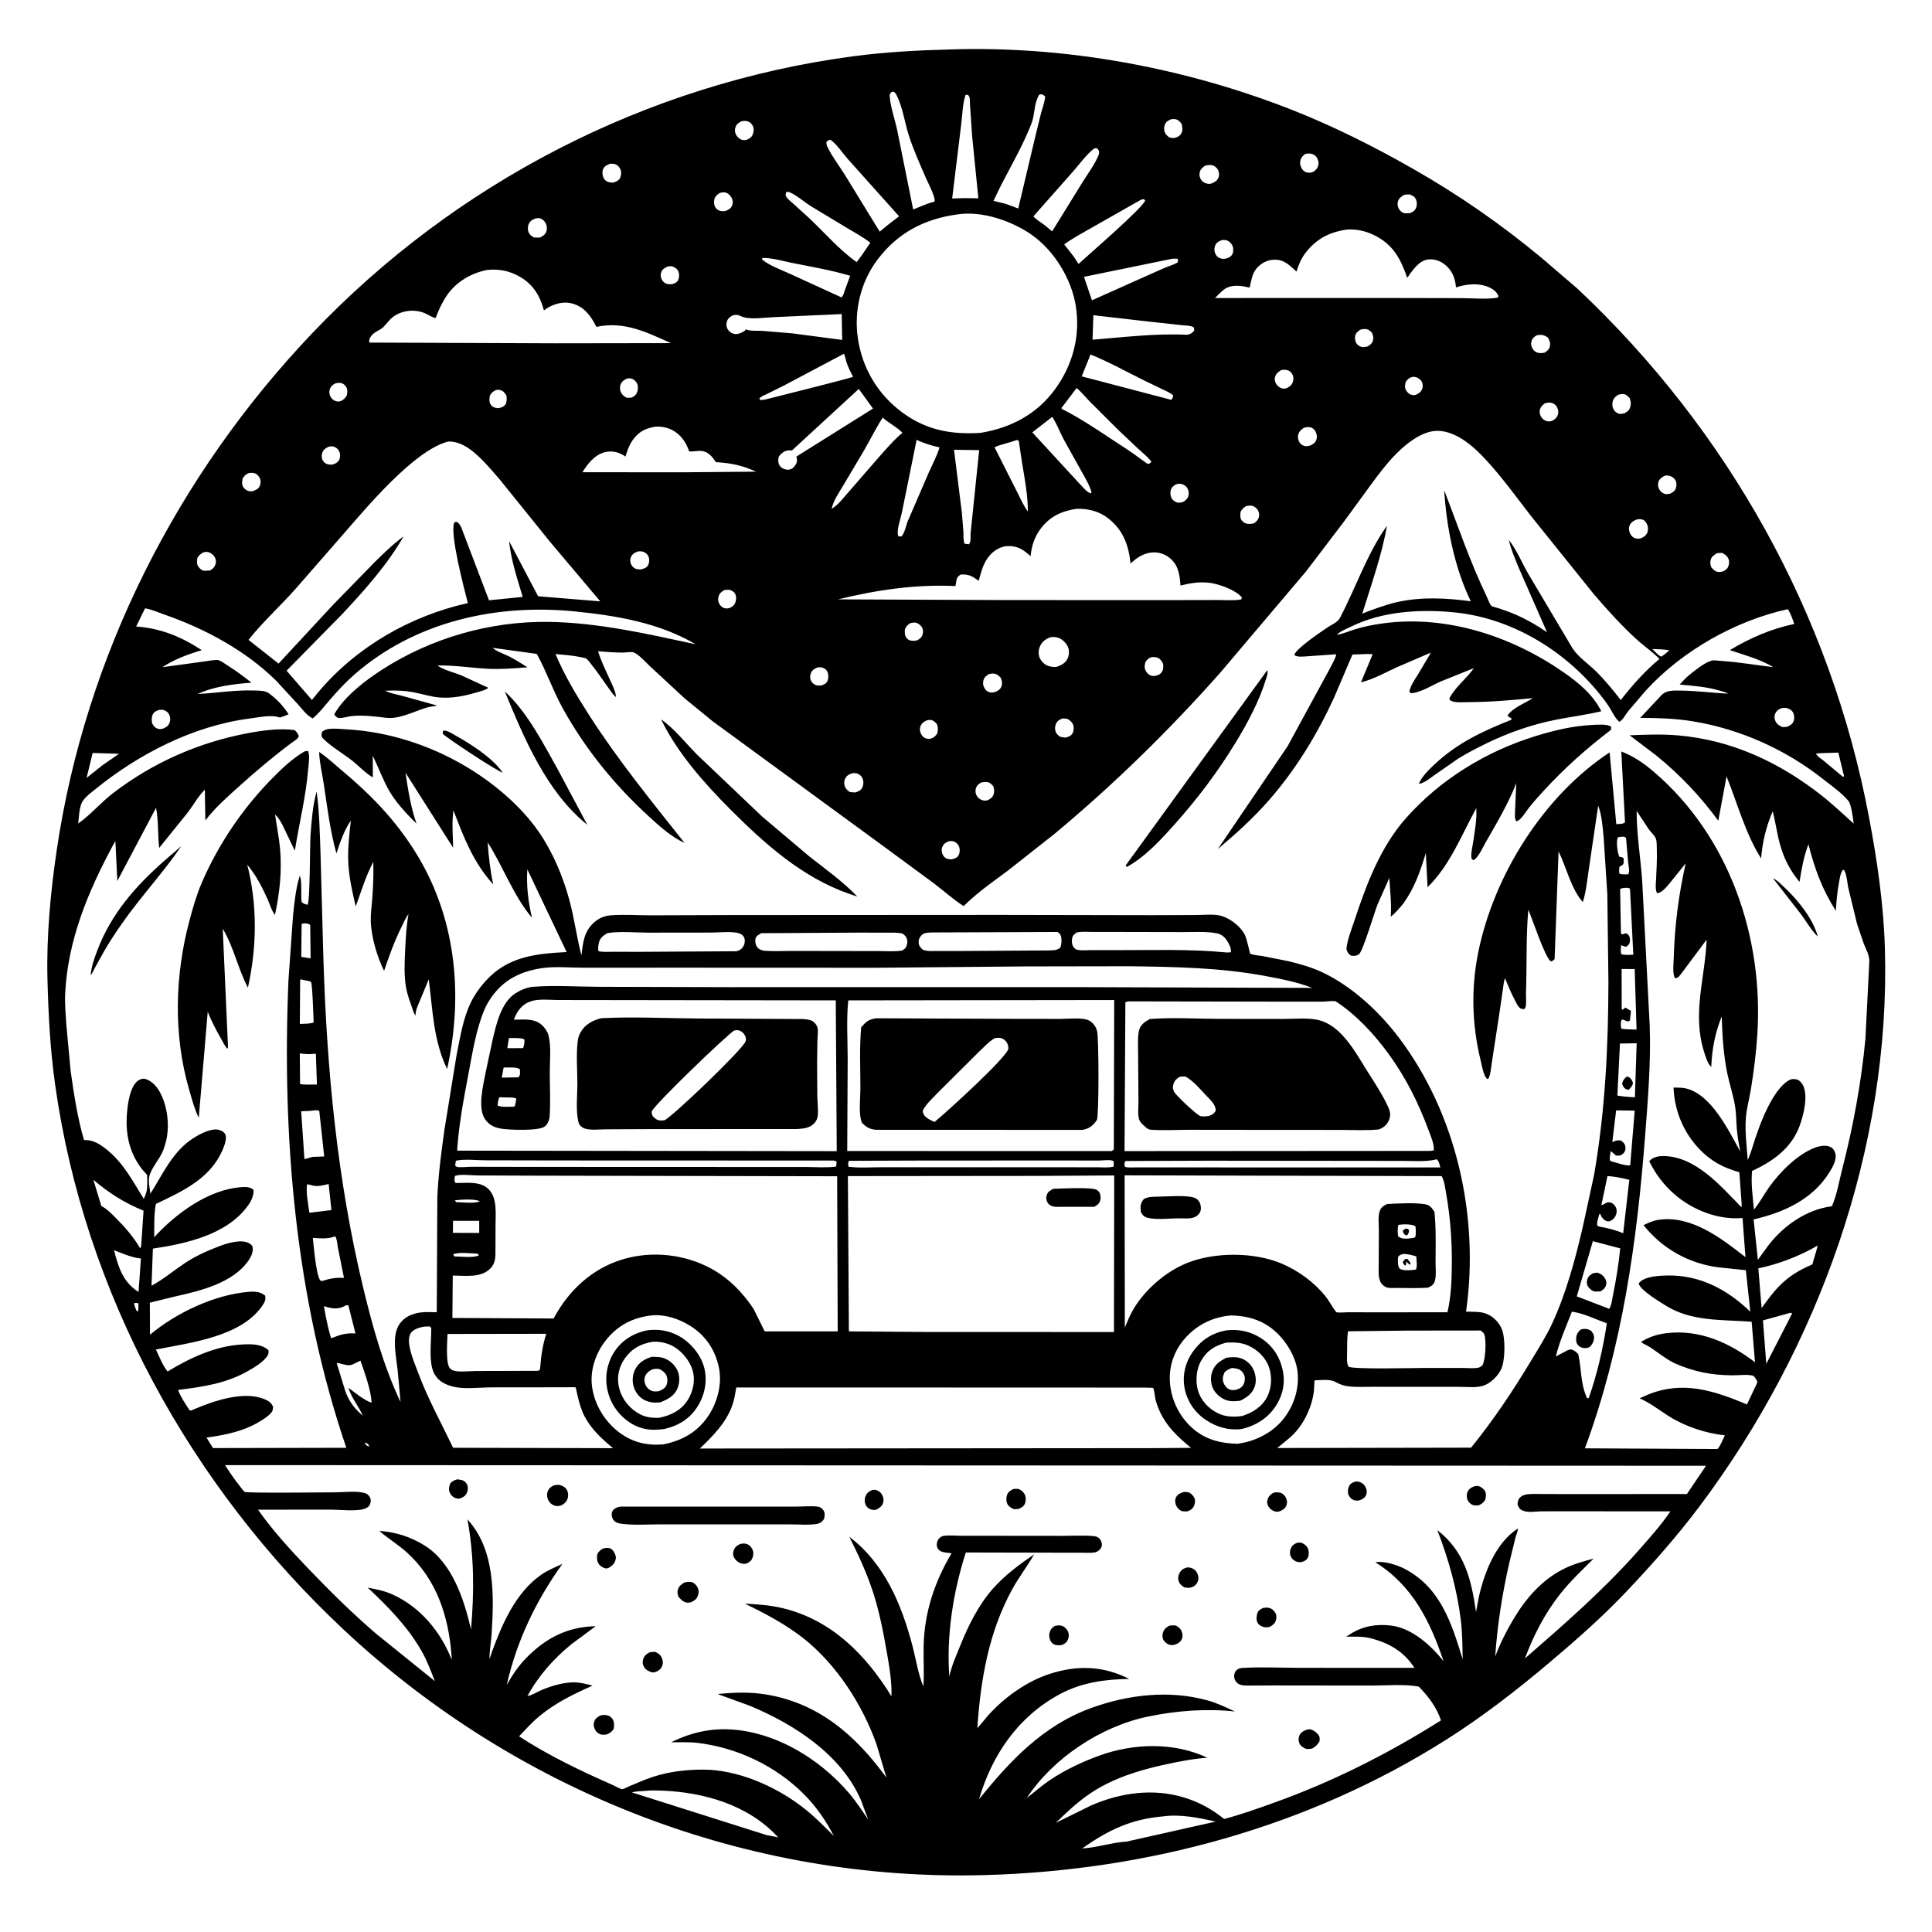 <svg version="1.1" xmlns="http://www.w3.org/2000/svg" style="display: block;" viewBox="0 0 2048 2048" width="1024" height="1024">
<path transform="translate(0,0)" fill="rgb(255,255,255)" d="M 0 0 L 0 2048 L 2048 2048 L 2048 0 L 0 0 z"/>
<path transform="translate(0,0)" fill="rgb(0,0,0)" d="M 1043.94 1987.66 C 791.964 1994.75 548.004 1899.48 364.337 1727.54 C 201.895 1575.46 89.146 1370.3 58.313 1148.91 C 53.188 1112.11 51.253 1075.09 50.309 1038 C 49.152 992.517 53.53 945.947 60.167 900.991 C 90.501 695.516 187.908 503.762 330.682 353.542 C 482.316 194.001 685.08 89.063 903.513 59.774 C 937.394 55.23 971.908 53.331 1006.05 52.455 L 1007.72 52.395 C 1130.1 48.413 1257.3 72.022 1371 117.037 C 1414.58 134.291 1456.52 155.428 1497.23 178.581 C 1546.53 206.623 1591.36 237.788 1635 274.088 L 1672.5 306.274 C 1831.85 456.402 1940.39 650.528 1981.15 865.889 C 1989.89 912.04 1996.75 958.763 1998.08 1005.81 C 2004.07 1216.56 1927.83 1428.26 1802.19 1595.97 C 1778.23 1627.96 1751.25 1658.47 1723.75 1687.47 C 1698.31 1714.31 1670.33 1738.88 1642.11 1762.71 C 1607.52 1791.92 1571.07 1820.09 1532.78 1844.32 C 1386.79 1936.71 1215.96 1983.02 1043.94 1987.66 z M 1416.01 673.752 L 1417.14 672.89 L 1417.95 672.766 C 1424.32 671.679 1430.34 668.935 1436.5 667.034 C 1446.04 664.087 1456.14 662.141 1466.03 660.796 C 1533.46 651.623 1602.49 674.447 1657.5 712.672 C 1673.71 723.937 1688.39 736.14 1697.5 753.951 C 1681.49 757.805 1664.99 759.807 1648.83 763.05 C 1623.44 768.144 1599.11 776.613 1575.84 787.958 C 1565.65 792.931 1555.37 798.162 1545.75 804.179 L 1520.35 821.794 C 1515.49 825.235 1510.06 829.909 1504.1 830.985 L 1504.52 829.781 C 1507.87 822.525 1514.57 816.032 1520.28 810.639 C 1544.56 787.705 1571.39 775.186 1602 763.033 L 1602.4 761.718 C 1600.69 760.749 1599.32 759.988 1598.02 758.5 C 1603.89 749.993 1616.25 745.641 1624.85 740.057 C 1601.81 742.253 1579.78 744.238 1556.59 744.279 C 1551.72 744.288 1542.52 745.199 1538.41 742.955 C 1536.46 741.889 1537.05 742.496 1536.43 740.367 C 1542.18 728.622 1554.74 719.238 1562.38 708.266 L 1527.72 722.176 C 1518.43 726.198 1505.48 734.485 1495.5 734.858 L 1493.98 733 C 1495.38 726.326 1499.61 720.572 1503.17 714.857 L 1516.82 691.784 L 1481.45 706.988 C 1468.8 712.705 1456.24 720.049 1442.7 723.302 L 1455.11 693.42 C 1449.57 693.119 1444.09 693.428 1438.56 693.695 C 1437.94 693.724 1434.04 693.665 1433.59 693.94 C 1433.3 694.119 1433.34 694.574 1433.21 694.891 L 1414.05 739.758 C 1396.18 778.707 1373.7 815.544 1345.48 847.893 C 1328.96 866.833 1310.17 883.885 1290.95 900.015 L 1364.87 791.085 L 1409.1 709.816 C 1410.51 706.944 1416.85 695.971 1416.25 693.557 L 1384.5 695.794 C 1380.2 695.995 1375.91 696.714 1372.06 694.5 C 1372.43 688.497 1400.81 669.371 1407.8 664.717 C 1412.21 661.78 1417.94 659.662 1420.43 654.932 C 1437.3 622.883 1449.12 587.016 1470.23 557.329 C 1464.61 589.395 1453.61 619.476 1444.07 650.442 C 1456.18 645.797 1468.44 641.072 1481.13 638.226 C 1506.8 632.467 1533.25 633.893 1559.11 637.386 C 1541.86 601.94 1533.32 558.909 1530.93 519.701 C 1545.26 556.872 1558.1 595.165 1575.42 631.079 C 1576.7 633.74 1579.02 640.334 1580.86 642.133 C 1581.85 643.102 1587.13 644.278 1588.62 644.77 C 1594.89 646.833 1601.01 649.072 1607.05 651.709 C 1618.89 656.875 1629.31 662.879 1639.91 670.24 L 1609.55 601.075 C 1605.77 591.54 1601.68 582.423 1599.41 572.362 C 1607.65 582.768 1613.2 596.285 1619.77 607.812 L 1667.03 687.392 C 1673 696.505 1684.46 704.285 1692.27 712.046 C 1701.73 721.462 1709.91 731.536 1718.05 742.079 C 1730.33 726.447 1743.74 711.172 1759.11 698.513 C 1751.6 690.835 1742.25 684.561 1734.28 677.227 C 1718.39 662.601 1703.42 646.101 1689.39 629.677 L 1622.79 546.817 C 1607.3 526.768 1592.08 505.752 1574.87 487.129 C 1562.21 473.42 1544.08 457.168 1524.31 456.717 C 1514.73 456.498 1505.33 461.079 1497.52 466.343 C 1480.45 477.866 1467.37 494.72 1455.23 511.086 L 1424.64 552.934 L 1384.4 605.804 L 1293.51 713.094 C 1239.18 774.412 1180.66 831.651 1117.67 884.071 L 1068.5 922.818 C 1052.26 934.938 1035.91 946.179 1021.5 960.515 C 1010.64 953.523 1000.48 944.418 990.169 936.543 L 938.539 898.521 L 755.5 764.622 L 725.691 740.251 L 688.887 706.147 C 684.536 702.09 677.048 693.541 671.513 691.534 C 669.344 690.747 662.596 691.782 660 691.776 C 651.322 691.755 642.658 691.088 634.016 690.356 C 637.166 701.109 642.523 711.464 647.053 721.705 C 649.193 726.542 652.22 732.121 652.792 737.38 L 652.906 738.905 C 649.683 736.37 646.873 731.744 644.434 728.421 C 638.403 720.206 632.729 711.441 626.284 703.569 C 625.091 702.112 622.972 699.057 621.487 698.159 C 620.043 697.286 616.592 696.83 614.797 696.448 C 606.384 694.66 597.392 694.17 588.834 693.338 C 598.536 716.364 611.567 737.898 625.04 758.889 C 655.293 806.021 690.883 849.665 725.627 893.514 C 711.794 887.321 698.928 875.658 687.846 865.5 C 651.697 832.366 620.842 794.589 596.997 751.689 C 586.422 732.665 579.428 712.083 569.039 693.161 L 522.334 686.74 C 525.475 690.316 536.106 693.885 540.643 696.289 C 546.966 699.638 553.037 703.54 559.106 707.326 C 545.107 708.512 530.9 709.655 516.848 708.902 C 498.893 707.94 481.817 705.039 463.674 705.472 C 470.169 710.24 481.422 712.817 489 715.916 L 517.649 729.086 C 514.985 731.628 507.597 733.265 503.981 734.336 C 491.787 737.949 478.712 740.4 465.954 739.372 C 456.605 738.619 447.539 735.571 438.336 733.844 C 428.222 731.946 418.686 731.731 408.424 732.19 C 413.478 735.072 420.386 735.972 426.037 737.551 L 463.399 747.913 C 459.667 748.872 455.903 748.999 452.13 750.136 C 440.653 753.598 428.438 759.849 416.5 760.984 C 411.319 761.476 405.574 760.382 400.426 759.84 C 390.242 758.768 377.16 757.669 367.166 760.093 C 364.015 760.858 361.741 761.185 358.5 761.067 C 356.158 759.589 355.361 759.71 354.396 757.005 C 365.313 737.976 387.265 721.259 405.535 709.533 C 457.337 676.287 519.343 658.461 581 659.222 C 633.629 659.872 686.16 671.91 737.424 682.969 C 698.852 660.144 653.274 652.532 609.27 648.129 C 525.957 639.792 440.393 658.868 376.176 714.566 C 366.783 722.713 358.161 732.005 350.056 741.41 C 344.11 748.308 338.529 755.793 331.46 761.583 C 324.982 758.228 320.123 751.409 315.351 746.078 L 292.773 721.614 C 260.398 689.657 217.501 666.526 174.771 651.641 C 168.183 649.346 160.607 645.89 153.753 644.858 L 144.327 664.122 C 170.617 666.037 192.022 674.886 213.932 689.222 C 199.6 693.424 184.613 698.957 172.113 707.28 L 215.5 701.304 C 218.954 700.893 228.739 698.974 231.628 699.82 C 234.523 700.668 238.773 703.866 241.389 705.5 C 250.213 711.013 258.449 717.219 266.598 723.665 C 247.433 725.111 227.114 727.539 209.511 735.68 C 229.529 734.652 248.919 731.274 269.092 731.955 C 274.33 732.132 280.893 731.777 285.283 735.036 L 286.5 735.998 C 294.247 742.011 300.667 748.804 305.883 757.127 C 303.057 758.544 299.953 759.519 296.984 760.599 L 291.9 759.417 C 283.232 758.344 272.985 760.574 264.378 761.7 C 204.941 769.475 147.058 799.151 100.931 836.713 C 96.484 840.335 89.982 844.989 87.159 850.064 C 83.97 855.794 83.622 866.446 82.951 872.984 C 96.044 863.665 106.826 850.761 119.703 840.869 C 161.773 808.55 210.022 787.214 262.051 777.317 C 277.717 774.337 296.106 771.756 312 773.888 C 314.498 775.359 315.415 777.587 316.73 780.047 C 316.354 783.142 311.852 785.388 309.313 787.282 C 289.928 801.739 271.722 817.152 253.745 833.302 C 241.106 844.656 227.996 856.126 217.698 869.694 L 217.113 837.159 C 210.222 843.778 205.206 853.139 199.423 860.793 L 168.728 898.827 C 167.144 884.959 168.12 869.786 165.41 856.29 L 124.379 933.87 L 122.297 891.587 L 119.66 896.225 C 93.151 945.469 71.796 996.85 69.089 1053.46 C 68.58 1064.11 69.607 1074.93 70.257 1085.57 L 74.905 1135.5 C 78.349 1159.82 82.143 1184.89 89.028 1208.46 C 91.698 1208.58 94.442 1208.68 97.035 1209.38 C 103.313 1211.06 108.955 1215.15 113.913 1219.24 C 131.388 1233.63 140.691 1252.07 152.455 1270.89 L 154.338 1266.27 C 156.83 1260.25 155.973 1252.07 155.998 1245.56 L 150.785 1239.66 C 135.211 1219.87 132.156 1197.19 135.357 1172.91 C 136.473 1164.44 139.235 1150.21 146.669 1145.27 C 148.292 1144.2 151.501 1143.04 153.424 1143.56 C 160.495 1145.47 165.557 1150.86 169.126 1157.09 C 177.806 1172.24 180.244 1194.62 175.588 1211.29 L 175.082 1213 L 173.677 1217.5 L 173.12 1219 C 169.662 1228.46 159.854 1238.39 158.142 1247.72 C 157.173 1253.01 158.774 1260.04 159.45 1265.38 C 171.726 1245.88 181.651 1223.65 200.613 1209.49 C 207.718 1204.18 222.239 1195.72 231.304 1197.53 C 234.271 1198.13 237.752 1199.82 238.952 1202.83 C 240.269 1206.12 238.854 1211.24 237.723 1214.42 C 225.749 1248.03 195.167 1262.06 165.254 1276.2 C 163.009 1287.55 163.674 1299.96 163.453 1311.52 C 186.563 1286.29 221.174 1260.61 256.55 1258.38 C 260.816 1258.11 265.385 1258.24 268.713 1261.21 C 269.26 1266.96 266.322 1273.14 263.053 1277.72 C 240.874 1308.78 197.534 1318.31 162.067 1323.58 L 160.638 1362.92 C 173.159 1356.16 184.003 1346.94 195.801 1339.07 C 207.361 1331.34 219.993 1325.77 232.95 1320.84 C 241.043 1317.75 255.948 1313.31 264 1317.87 C 265.615 1318.78 267.434 1320.08 267.77 1321.97 C 268.61 1326.7 266.475 1331.64 263.896 1335.5 C 247.417 1360.16 212.141 1368.39 185.136 1374.43 L 158.826 1380.89 L 159.02 1414.85 C 186.743 1391.62 227.774 1372.15 264.329 1369.35 C 270.46 1368.88 276.338 1369.39 281.111 1373.5 C 281.722 1377.12 281.163 1379.28 279.179 1382.41 C 257.152 1417.14 201.917 1423.17 165.261 1430.58 C 168.672 1437.57 172.624 1448.05 177.671 1453.84 C 201.547 1439.3 228.987 1426.45 257.39 1425.17 C 266.891 1424.74 277.227 1424.55 284.637 1431.36 C 284.962 1435.09 284.237 1436.55 281.761 1439.5 C 277.311 1444.81 270.362 1448.95 264.457 1452.42 C 240.495 1466.53 215.901 1469.95 188.752 1473.39 C 191.673 1481.14 196.491 1488.09 201 1494.98 C 202.864 1495.52 203.12 1494.97 204.907 1494.2 C 226.048 1485.2 258.333 1473.73 280.852 1483.4 C 285.108 1485.23 287.842 1487.12 289.5 1491.42 C 289.195 1493.59 289.281 1495.12 287.955 1496.95 C 285.234 1500.71 280.112 1503.89 276.186 1506.33 C 258.549 1517.29 239.136 1521.07 218.904 1523.9 L 225.816 1535.02 L 367.131 1534.72 C 313.179 1376.61 298.718 1205.45 305.779 1039.18 L 310.728 969.326 C 312.255 955.351 313.613 941.553 317.853 928.083 C 320.421 936.205 318.72 947.339 319.689 956 C 321.868 958.278 323.011 958.293 326 959.084 C 328.731 956.127 328.451 895.29 329.146 885.706 C 330.231 870.726 331.515 853.366 335.65 839.004 C 338.623 860.934 339.004 883.248 339.78 905.341 L 342.861 1017.84 C 346.587 1135.13 357.5 1250.61 384.976 1364.88 C 394.738 1405.48 406.592 1448.39 424.605 1486.18 L 421.471 1451.96 C 419.988 1438.28 415.571 1419.2 421.843 1406.41 C 424.945 1400.09 430.717 1395.53 437.3 1393.29 L 439 1392.75 C 446.625 1390.25 455.039 1390.93 462.986 1391.02 L 463.595 1268.82 C 464.648 1244.8 467.823 1221.47 471.104 1197.67 L 483.849 1119.2 C 487.14 1102.72 489.843 1085.6 495.94 1069.88 C 500.472 1058.19 506.812 1048.65 515.274 1039.4 C 538.676 1013.81 568.155 1010.9 600.678 1009.22 L 558.989 921.548 C 557.906 939.412 559.848 955.455 563.927 972.875 C 544.129 949.399 533.446 918.755 516.944 892.941 C 518.005 908.237 519.645 922.454 522.775 937.485 C 501.717 914.057 491.695 888.018 480.672 859.008 C 478.803 871.658 480.122 885.802 480.336 898.643 L 429.818 819.098 C 432.463 836.606 435.527 856.388 441.54 873.02 C 431.167 863.076 419.558 850.486 412.41 837.998 C 405.728 826.324 401.165 813.3 395.134 801.241 L 395.257 824.071 C 387.07 819.464 379.82 811.262 372.287 805.5 C 362.135 797.736 350.369 791.11 341.5 781.874 C 340.636 778.85 340.512 778.571 341.5 775.613 C 343.243 774.405 344.44 773.613 346.548 773.13 C 352.705 771.721 361.503 772.795 367.939 773.161 C 411.398 775.634 454.614 789.539 492.156 811.489 C 521.525 828.66 551.455 853.354 570.914 881.5 C 586.093 903.455 596.695 928.808 603.664 954.491 C 608.866 973.662 611.289 993.445 616.308 1012.67 C 618.078 999.035 618.944 987.176 630.101 977.5 C 634.983 973.266 640.951 970.768 647.396 970.279 C 661.333 969.221 676.035 970.267 690.036 970.285 L 773.885 970.003 L 1059.65 969.838 L 1220.29 970.135 L 1267.38 969.979 C 1274.85 969.938 1282.98 969.083 1290.35 969.983 C 1301.42 971.334 1314.56 981.089 1319.55 990.871 C 1321.82 995.329 1324.96 1010.82 1325.14 1010.91 C 1328.81 1012.56 1334.19 1012.76 1338.26 1013.45 L 1365.59 1018.85 C 1377.74 1021.79 1389.89 1025.18 1401.25 1030.47 C 1433.04 1045.26 1462.24 1072.56 1483.2 1100.37 C 1544.3 1181.44 1568.34 1290.48 1554.07 1390.39 C 1560.09 1390.62 1567.73 1390.23 1573.46 1391.91 C 1581.61 1394.31 1588.22 1400.59 1591.72 1408.25 C 1595.97 1417.54 1595.65 1441.76 1591.45 1451.07 C 1588.2 1458.28 1580.55 1465.97 1573.07 1468.65 C 1565.16 1471.49 1555.28 1470.1 1546.94 1470.09 L 1502.98 1470.08 L 1455.94 1470.05 C 1447.62 1470.03 1438.89 1470.54 1430.62 1469.74 C 1424.99 1469.19 1420.5 1467.62 1415.5 1464.9 C 1409.36 1461.56 1400.4 1463.04 1393.43 1463.26 L 1392.86 1473.86 C 1391.15 1490.05 1383.28 1507.44 1372.15 1519.27 C 1366.79 1524.98 1359.91 1529.96 1353.86 1534.96 L 1559.39 1534.59 C 1583.16 1505.29 1603.85 1474.34 1623.24 1442.03 C 1630.92 1429.24 1639.27 1416.21 1645.5 1402.66 C 1660.31 1370.45 1670.02 1334.42 1677.95 1299.99 L 1689.82 1245.32 C 1701.57 1177.39 1704.87 1109.33 1704.99 1040.52 L 1703.84 948.239 L 1699.87 886.728 C 1698.74 875.679 1698.05 864.482 1694.14 853.989 L 1684.09 922.259 C 1682.41 933.675 1681.35 945.209 1677.85 956.249 C 1665.2 941.841 1660.6 919.675 1652.14 902.546 L 1647.96 1016.5 C 1646.48 1018.37 1646.29 1018.41 1644 1019.1 C 1637.94 1015.52 1624.12 973.544 1620.08 964.265 C 1617.5 993.265 1618.69 1023.28 1617.59 1052.45 C 1617.44 1056.38 1618.31 1064.8 1616.98 1068 C 1616.68 1068.73 1615.99 1069.23 1615.5 1069.84 L 1612 1069.14 C 1609.02 1067.16 1607.69 1063.76 1606.06 1060.68 C 1602 1053.02 1598.67 1045.03 1595.38 1037 C 1593.94 1040.54 1593.66 1045.44 1593.03 1049.27 L 1588.8 1078.26 L 1581.47 1125.98 C 1580.53 1131.49 1580.3 1138.51 1577.75 1143.5 L 1576.27 1143.7 L 1575.35 1142.56 C 1572.23 1138.34 1570.86 1129.45 1569.59 1124.31 C 1560.28 1086.46 1559.25 1047.66 1567 1009.5 C 1583.6 927.738 1636.14 843.793 1706.26 797.588 L 1713.33 873.61 C 1716.48 873.374 1720.13 873.754 1722.57 871.741 L 1718.65 796.594 C 1731.98 801.747 1742.57 809.133 1753.39 818.393 C 1833.22 886.726 1869.68 993.946 1862.8 1097.37 C 1861.5 1116.85 1859.07 1136.13 1855.9 1155.39 C 1854.25 1165.39 1851.32 1175.6 1850.63 1185.7 C 1849.64 1200.05 1851.6 1215.33 1852.67 1229.66 C 1856.23 1222.02 1858.23 1213.8 1860.94 1205.85 C 1865.73 1191.77 1871.3 1177.47 1878.93 1164.65 C 1883 1157.82 1888.88 1149.74 1895.7 1145.47 C 1898.58 1143.67 1901.73 1143.47 1904.97 1144.34 C 1907.48 1145.01 1910.15 1148.2 1911.27 1150.42 C 1917.02 1161.78 1911.75 1182.56 1907.47 1194 C 1898.73 1217.32 1879.19 1231.22 1857.27 1241.22 C 1855.94 1254.19 1858.04 1269.21 1859.26 1282.24 C 1865.36 1274.88 1869.88 1266.17 1875.41 1258.35 C 1886.63 1242.51 1905.54 1223.48 1924.05 1216.52 C 1928.9 1214.71 1935.8 1213.42 1940.61 1215.97 C 1943.24 1217.37 1944.95 1220.18 1945.61 1223.01 C 1947.18 1229.7 1942.52 1237.45 1939.14 1242.88 C 1921.34 1271.49 1890.82 1285.31 1858.92 1292.64 L 1863.41 1335.43 L 1874.06 1320.81 C 1889.79 1299.91 1914.51 1282.32 1940.92 1278.83 L 1941.85 1278.72 C 1947.16 1266.86 1949.65 1251.56 1952.92 1238.88 C 1964.56 1193.73 1973.02 1147.58 1977.42 1101.14 L 1981.55 1019.5 C 1981.79 1012.42 1978.2 1006.8 1975.68 1000.37 L 1968.55 979.402 L 1959.26 941.13 C 1958.08 935.522 1957.67 927.065 1954.83 922.215 L 1953.32 922.305 C 1950.67 926.418 1950.32 930.765 1949.43 935.45 C 1947.51 945.508 1946.67 955.311 1946.07 965.507 C 1931.46 942.612 1923.73 921.184 1917.01 894.963 C 1912.07 907.953 1909.67 921.195 1907.59 934.878 C 1897.23 922.301 1890.93 909.953 1886.62 894.168 C 1883.54 882.919 1882.1 871.298 1879.17 860.007 C 1872.16 876.157 1868.25 892.438 1866.85 909.98 C 1850.33 884.078 1841.68 851.441 1830.21 822.959 L 1821.47 870.005 C 1802.5 844.093 1780.68 821.104 1755.7 800.854 L 1727.48 779.448 C 1744.52 778.713 1761.54 778.048 1778.56 779.514 C 1835.72 784.438 1885.9 807.92 1930.65 842.972 C 1942.55 852.298 1953.69 862.939 1964.96 873.034 C 1964.39 867.831 1962.47 852.632 1959.27 848.819 C 1952.12 840.29 1940.8 832.416 1932.03 825.5 C 1892.29 794.169 1844.14 772.72 1794.13 764.569 C 1775.69 761.563 1757.3 761.053 1738.66 760.969 L 1762 736.106 C 1767.27 731.55 1774.41 731.982 1780.95 732.038 C 1797.98 732.185 1814.7 734.409 1831.66 735.347 C 1829.95 733.915 1826.22 733.122 1824.02 732.428 C 1810.26 728.081 1794.83 727.01 1780.5 725.661 C 1783.8 722.05 1787.11 718.434 1790.92 715.341 C 1796.74 710.608 1807.24 702.18 1814.47 700.259 C 1817.09 699.564 1822.37 700.489 1825.12 700.663 C 1843.37 701.821 1861.63 705.153 1879.82 707.166 C 1865.44 698.688 1849.39 694.448 1833.69 689.167 C 1854.88 676.372 1877.74 666.473 1902.02 661.419 C 1900.07 655.988 1898.31 650.641 1895.15 645.766 C 1839.61 657.886 1782.83 690.05 1744.44 732.204 L 1725.87 754 C 1723.43 757.085 1719.98 763.738 1716.5 765.151 C 1711.78 760.974 1709.45 755.268 1706.15 750 C 1702.95 744.885 1699.2 740.015 1695.4 735.335 C 1657.54 688.701 1601.56 655.02 1541.44 649.124 C 1505.14 645.564 1465.54 647.914 1432.39 664.147 C 1427.93 666.332 1422.07 668.459 1418.34 671.768 L 1417.14 672.89 L 1416.01 673.752 z M 1775.21 1445.12 C 1765.66 1440.45 1758.46 1434.33 1749.72 1428.5 C 1746.44 1426.31 1742.55 1424.94 1739.46 1422.53 C 1747.87 1417.32 1756.36 1414.47 1766.2 1413.25 C 1801.37 1408.89 1833.17 1423.22 1860.37 1444.05 L 1856.83 1401.09 C 1825.73 1398.68 1793.39 1401.27 1765.68 1383.93 C 1759.3 1379.93 1738.7 1367.68 1737.05 1360.5 L 1737.95 1359.42 C 1743.94 1352.83 1759.54 1352.17 1768.02 1352.06 C 1802.32 1351.62 1831.27 1367.12 1855.38 1390.44 L 1850.7 1346.48 L 1822.81 1343.56 C 1791.05 1339.89 1762.15 1323.87 1742.23 1298.68 C 1747.35 1296.25 1752.53 1293.87 1758.2 1293.04 C 1793.05 1288 1824.83 1312.75 1850.26 1332.62 L 1847.15 1291.14 C 1834.3 1292.2 1822.04 1290.33 1809.89 1286.11 C 1782.67 1276.67 1761 1257.01 1748.29 1231 L 1749.1 1230.08 C 1752.88 1226.43 1758.01 1225.43 1763.11 1225.45 C 1797.22 1225.6 1824.11 1257.31 1846.07 1279.8 C 1846.27 1278.46 1846.28 1277.32 1846.2 1275.96 L 1843.99 1245.63 C 1843.98 1245.52 1843.76 1242.72 1843.76 1242.72 C 1843.4 1242.32 1840.27 1241.62 1839.49 1241.37 C 1834.75 1239.79 1830.01 1238 1825.5 1235.83 C 1818.68 1232.55 1811.87 1227.95 1806.29 1222.85 C 1786.36 1204.69 1775.08 1179.68 1774.01 1152.83 C 1778.6 1152.92 1783.58 1152.79 1788.03 1153.99 C 1814.72 1161.18 1832.49 1198.63 1844.69 1220.57 C 1843.18 1212.42 1841.73 1204.26 1841.05 1196 C 1840.42 1188.24 1840.5 1180.31 1839.24 1172.62 C 1837.3 1160.7 1833.3 1149.13 1830.88 1137.29 C 1826.83 1117.47 1825.77 1097.57 1825.09 1077.41 C 1817.94 1095.78 1814.9 1111.22 1814 1130.88 L 1813.27 1130.3 C 1809.92 1126.88 1807.78 1119.41 1806.35 1114.89 C 1793.57 1074.37 1807.51 1036.54 1809.13 996.013 L 1781.04 1033.66 C 1778.86 1035.98 1778.64 1036.74 1775.5 1036.91 C 1772.67 1031.77 1774.08 1021.24 1774.25 1015.12 C 1775.25 980.661 1779.38 948.786 1786.9 915.208 L 1769.75 936.48 C 1766.44 940.315 1761.74 946.457 1756.5 946.83 C 1754.44 942.48 1755.3 936.731 1755.52 932.018 C 1755.99 921.737 1756.6 911.52 1756.31 901.22 C 1756.22 897.831 1756.42 892.384 1755.36 889.171 C 1754.29 885.957 1749.61 881.649 1747.49 878.699 L 1734.92 859.585 C 1734.8 884.109 1739.12 909.505 1740.81 934.061 L 1748.76 1087.18 C 1750.15 1126.11 1746.82 1165.99 1743.82 1204.82 C 1735.08 1317.87 1719.56 1428.31 1680.08 1535.29 L 1820.28 1536.03 C 1822.42 1535.63 1827.19 1524.02 1828.4 1521.5 C 1808.25 1519.43 1786.14 1512.05 1769 1501.21 C 1758.58 1494.62 1749.48 1487.27 1738.09 1482.27 L 1746.66 1478.46 C 1783.87 1463.13 1816.92 1474.19 1851.86 1488.75 L 1862.85 1465.5 C 1862.64 1464.44 1862.63 1464.1 1862.08 1463 C 1861.41 1461.68 1859.4 1458.56 1857.97 1458.21 C 1851.94 1456.72 1843.11 1457.94 1836.78 1457.9 C 1814.2 1457.76 1795.85 1454.21 1775.21 1445.12 z M 393.96 1486.93 L 394.776 1487.92 L 393.96 1486.93 C 393.098 1472.87 386.722 1455.73 382.139 1442.34 L 373.665 1446.43 C 369.287 1448.29 364.209 1446.24 359.825 1445.19 C 358.312 1444.83 358.808 1444.95 356.907 1444.91 L 366.047 1474.65 C 370.038 1485.83 375.74 1492.98 384.57 1500.73 C 380.592 1491.49 374.105 1483.8 370.564 1474.51 L 369.276 1471.12 C 376.162 1476.02 385.899 1484.47 393.96 1486.93 z M 558.158 1798.81 L 559.092 1797.94 C 564.171 1796.97 569.612 1793.38 574.5 1791.32 C 584.675 1787.02 598.216 1783.1 609.326 1783.35 C 615.592 1783.49 622.104 1785.26 628.145 1786.83 C 608.206 1795.71 589.845 1804.56 572.725 1818.42 C 564.569 1825.02 557.453 1832.98 550.24 1840.58 C 581.525 1860.98 615.435 1877.17 649.555 1892.19 C 651.223 1892.93 658.095 1896.74 659.572 1896.62 C 661.213 1896.49 664.852 1894.42 666.473 1893.74 L 683.839 1886.5 C 703.849 1878.7 724.113 1875.82 745.479 1875.87 C 781.73 1875.96 820.648 1892.92 849.231 1914.49 C 861.845 1924.01 872.768 1935.08 883.917 1946.23 C 875.49 1929.85 864.901 1914.64 851.832 1901.58 C 821.994 1871.78 781.345 1852.54 739.562 1847.54 C 730.375 1846.45 720.691 1846.91 711.437 1846.91 C 737.928 1833.75 763.91 1829.95 793.119 1835.61 C 834.42 1843.61 873.144 1869.3 900.247 1901.1 C 907.679 1909.82 914.005 1919.54 920.41 1929.03 L 912.406 1907.64 C 891.116 1859.4 842.172 1828.09 795.419 1808.4 L 760.695 1795.74 C 777.974 1794.04 794.495 1793.39 811.742 1796.18 C 867.96 1805.26 907.265 1839.83 939.638 1884.38 L 929.262 1849.41 C 914.577 1807.54 886.687 1764.24 851.623 1736.64 C 833.194 1722.13 811.461 1710.5 790.371 1700.35 L 790.779 1699.96 C 804.034 1700.68 816.566 1701.6 829.535 1704.69 C 881.317 1717.02 918.009 1754.19 944.99 1798.23 C 945.581 1783.32 942.677 1766.35 940.098 1751.64 C 936.351 1730.25 932.225 1708.63 925.512 1687.95 C 918.878 1667.5 909.968 1648.28 900.318 1629.11 C 937.694 1657.25 955.775 1700.97 967.328 1744.96 C 971.008 1758.98 973.197 1774.31 978.778 1787.67 C 979.833 1773.78 978.777 1759.52 979.056 1745.56 C 979.777 1709.58 990.425 1677.3 1008.72 1646.52 C 1005.15 1646.04 1000.06 1645.93 996.886 1644.2 C 994.924 1643.14 993.489 1641.04 993.125 1638.81 C 992.711 1636.29 993.463 1633.3 995.061 1631.28 C 996.438 1629.54 998.309 1628.37 1000.5 1628.05 C 1006.15 1627.22 1013 1627.97 1018.74 1627.98 L 1057.92 1627.99 L 1125.37 1628.06 C 1136.22 1628.08 1147.63 1627.38 1158.4 1628.24 C 1160.75 1628.43 1163.2 1628.86 1165 1630.5 C 1167.06 1632.37 1168.25 1635.22 1168.02 1638 C 1167.85 1639.98 1166.89 1641.57 1165.5 1642.92 C 1163.97 1644.39 1162.32 1645.31 1160.22 1645.66 C 1156.07 1646.35 1151.18 1645.93 1146.97 1645.95 L 1119.6 1645.92 L 1023.79 1645.71 C 1010.45 1687.3 1003.1 1733.46 1006.33 1777.24 C 1008.62 1765.92 1013.83 1754.55 1018.14 1743.86 C 1026.62 1722.86 1037.24 1701.44 1052.32 1684.3 C 1065.09 1669.77 1080.41 1658.55 1096.25 1647.64 C 1089.07 1660.34 1080.03 1671.85 1073 1684.69 C 1047.99 1730.43 1039.49 1780.46 1036 1831.85 C 1041.09 1826.59 1045.31 1820.48 1050.41 1815.16 C 1067.19 1797.65 1089.08 1782.13 1112.29 1774.54 C 1141.68 1764.92 1169.36 1765.7 1197.04 1779.74 C 1171.13 1780.1 1146.23 1783.55 1123.11 1796.07 C 1079.19 1819.84 1051.62 1860.18 1037.81 1907.29 C 1070.78 1866.36 1105.81 1829.06 1156.63 1810.58 C 1195.82 1796.33 1239.11 1791.28 1279.77 1802.41 C 1289.86 1805.18 1299.64 1809.85 1309.09 1814.26 C 1278.54 1810.9 1246.57 1813.45 1216.56 1819.72 C 1167.08 1830.05 1116.2 1863.58 1088.38 1906.07 C 1096.49 1899.69 1104.35 1892.76 1112.9 1886.99 C 1128.68 1876.36 1147.43 1867.48 1165.35 1861 C 1201.8 1847.82 1244.33 1846.59 1279.81 1863.25 C 1264.06 1864.41 1248.41 1867.54 1233 1870.93 C 1206.5 1876.76 1179.11 1885.45 1156.38 1900.63 C 1142.71 1909.75 1130.94 1920.86 1119.21 1932.28 L 1156.53 1913.91 C 1171.84 1907.18 1188.55 1902.46 1205.22 1900.8 C 1239.21 1897.4 1271.26 1906.68 1297.62 1928.2 C 1315.39 1923.58 1332.77 1917.27 1350.06 1911.1 C 1412.42 1888.83 1471.57 1859.03 1527.49 1823.66 C 1523.11 1810.16 1513.91 1797.94 1503.99 1787.88 C 1488.67 1785.02 1469.76 1786.8 1454.01 1786.76 L 1352 1786.64 L 1325.5 1786.76 C 1321.23 1786.74 1315.67 1787.18 1312.11 1784.51 C 1309.89 1782.85 1308.47 1780.27 1308.26 1777.5 C 1308.06 1774.81 1309.04 1771.93 1311.09 1770.14 C 1313.04 1768.44 1315.54 1768.13 1318.02 1767.99 C 1337.58 1766.93 1357.8 1767.93 1377.44 1767.96 L 1499.38 1768 C 1488.17 1750.68 1472.69 1741.72 1453.02 1736.64 C 1444.55 1734.46 1435.72 1734.96 1427.03 1734.96 L 1430.65 1732.64 C 1443.96 1723.88 1458.79 1721.21 1474.66 1723.16 C 1496.74 1725.87 1516.94 1744.18 1530.18 1760.85 C 1515.91 1718.25 1497.12 1680.52 1457.96 1656.13 C 1466.99 1654.29 1481.38 1658.99 1489.32 1663.19 C 1527.2 1683.25 1538.82 1720.93 1550.51 1758.99 C 1550.26 1744.99 1550.14 1730.6 1548.44 1716.71 C 1544.6 1685.26 1535.19 1651.46 1523.6 1622.03 C 1552.52 1644.37 1559.74 1674.36 1564.66 1708.89 L 1567.38 1693.9 C 1573.22 1667.54 1585.34 1635.5 1609.03 1620.28 C 1609.43 1621.93 1607.07 1627.61 1606.55 1629.5 L 1600.06 1656.09 C 1592.47 1689.28 1587.32 1722.06 1584.97 1756.04 C 1590.08 1742.32 1596.52 1729.57 1603.97 1716.98 C 1617.18 1694.67 1634.21 1674.78 1657.76 1663.04 C 1667.85 1658 1678.38 1655.03 1689.27 1652.26 C 1677.21 1664.24 1664.57 1676.15 1653.99 1689.5 C 1637.73 1710.04 1625.61 1733.52 1616.49 1758 C 1658.52 1721.45 1699.84 1685.48 1736.82 1643.66 C 1748.58 1630.36 1760.72 1616.78 1770.72 1602.11 L 1654.77 1602.02 L 1633.53 1602.08 C 1627.18 1602.22 1618.87 1603.97 1613.05 1600.75 C 1610.33 1599.23 1609.47 1597.32 1608.65 1594.5 C 1608.93 1591.71 1609.13 1589.7 1611.09 1587.56 C 1612.85 1585.64 1615.95 1584.43 1618.49 1584.08 C 1624.2 1583.31 1630.57 1583.76 1636.33 1583.74 L 1671.66 1583.79 L 1788.2 1583.73 L 1808.44 1553.76 L 238.558 1553.07 C 243.438 1560.63 248.398 1568.14 254.071 1575.14 C 255.524 1576.93 257.591 1580.11 259.384 1581.45 C 261.383 1582.96 345.476 1581.95 355.435 1581.94 C 364.689 1581.93 380.106 1579.83 388.38 1583.38 C 390.157 1584.15 392.269 1586.82 392.769 1588.7 C 393.354 1590.91 392.821 1594.15 391.477 1595.98 C 389.567 1598.57 385.783 1599.83 382.745 1600.29 C 372.722 1601.82 360.674 1600.32 350.454 1600.26 L 273.513 1600.34 C 288.899 1622.24 307.789 1642.92 326.277 1662.23 C 349.28 1686.26 372.978 1709.69 398.197 1731.4 L 460.974 1782.07 C 456.807 1771.43 452.675 1760.26 446.997 1750.33 C 432.036 1724.15 411.555 1703.38 389.786 1682.97 C 398.671 1684.6 407.173 1686.28 415.5 1689.96 C 445.17 1703.09 467.213 1729.56 478.827 1759.41 L 478.64 1754.88 C 475.543 1713.29 462.736 1674.02 431.151 1645.51 C 422.023 1637.27 411.335 1630.87 402.03 1622.78 C 419.391 1624.06 435.011 1628.92 449.819 1638.12 C 479.431 1656.52 491.761 1695.1 499.294 1727.13 C 502.763 1687.77 502.674 1649.47 495.482 1610.58 C 525.096 1642.74 523.692 1691.42 521.122 1732.39 C 520.573 1741.15 518.785 1749.85 518.86 1758.62 L 522.045 1749.5 C 532.838 1720.18 547.064 1688.01 573.482 1669.46 C 580.384 1664.62 588.518 1661.3 596.15 1657.8 C 568.115 1696.94 547.837 1739.07 537.178 1786.13 C 543.06 1775.77 548.952 1766.7 557.271 1758.1 C 577.942 1736.73 601.334 1724.39 631.476 1723.84 L 605.757 1742.89 C 586.969 1758.21 570.618 1776.58 559.092 1797.94 L 558.158 1798.81 z M 945.15 97.5 C 943.528 99.402 942.941 99.229 943.115 101.87 C 943.873 113.344 948.676 126.643 951.073 138 L 967.987 222.032 L 983.429 215.857 L 990.671 213.629 C 992.007 209.468 983.66 193.691 981.532 188.748 C 975.129 173.876 968.156 158.553 963.25 143.129 C 958.849 129.29 956.938 113.598 950.314 100.631 C 949.576 99.188 948.675 98.2 947.441 97.173 L 945.15 97.5 z M 1023.51 100.5 C 1020.29 110.246 1020.17 122.35 1018.82 132.683 L 1009.33 210.396 L 1022.27 210.02 L 1037.11 210.207 L 1030.55 144.854 L 1028.24 111.09 C 1028.07 108.967 1028.29 104.326 1027.51 102.473 C 1027.21 101.74 1026.57 101.19 1026.1 100.549 L 1023.51 100.5 z M 1101.45 100.5 C 1096.9 109.085 1097.01 115.802 1095.14 125 C 1094.21 129.617 1092.15 134.091 1090.33 138.419 C 1079.55 164.038 1064.6 187.613 1053.17 212.936 L 1065.64 215.949 L 1079.37 221.008 L 1097.98 142.611 L 1103.61 119.76 C 1105.19 114.002 1107.29 108.456 1108.03 102.5 C 1106.3 100.884 1105.37 99.694 1102.74 100.013 L 1101.45 100.5 z M 1241.22 126.5 C 1238.19 127.834 1236.27 128.845 1234.9 132 C 1233.87 134.39 1233.67 137.587 1234.71 140.033 C 1235.97 143.015 1237.44 144.188 1240 145.899 C 1242.02 146.206 1243.46 146.472 1245.5 146.173 C 1248.54 145.097 1250.78 144.177 1252.31 141.155 C 1254 137.827 1253.45 134.853 1252.59 131.392 C 1250.88 129.143 1249.44 127.199 1246.5 126.479 C 1244.71 126.041 1242.99 126.16 1241.22 126.5 z M 786.076 128.5 C 782.961 130.071 780.822 131.526 779.603 134.952 C 778.738 137.382 778.95 140.189 780.091 142.5 C 781.476 145.305 783.92 147.574 787 148.322 C 788.595 148.709 789.951 148.563 791.5 148.181 C 794.289 146.972 796.434 145.938 797.74 142.979 C 799.024 140.071 799.421 136.451 798.034 133.5 C 796.806 130.886 794.628 129.066 791.798 128.389 C 790.045 127.969 787.832 128.176 786.076 128.5 z M 878.445 148.5 L 875.954 150.5 C 876.019 152.514 876.253 153.889 877.137 155.737 C 882.05 165.997 889.493 175.594 895.541 185.246 L 932.506 245.543 L 942.637 237.282 L 953.059 229.274 L 898.8 168.668 C 893.192 162.38 887.218 153.029 880.472 148.245 L 878.445 148.5 z M 1159.7 157.5 C 1151.13 164.243 1144.29 174.135 1137.05 182.283 L 1095.44 229.327 C 1098.32 232.801 1103.14 235.54 1106.8 238.205 L 1115.31 245.253 L 1148.16 192.13 C 1153.63 183.387 1160.94 173.69 1164.62 164.168 C 1165.27 162.466 1165.15 161.246 1164.82 159.5 L 1162.48 156.936 L 1159.7 157.5 z M 1383.1 163.5 C 1380.16 165.906 1378.55 168.096 1378.18 172 C 1377.95 174.512 1379.22 178.075 1380.89 180 C 1382.75 182.132 1384.68 183.008 1387.5 183.096 C 1389.12 183.146 1391.01 182.535 1392.5 181.99 C 1395.51 179.583 1397 178.112 1397.6 174.078 C 1398.01 171.275 1396.9 168.058 1395.09 165.932 C 1393.36 163.91 1390.96 162.906 1388.33 162.774 C 1386.52 162.684 1384.79 162.829 1383.1 163.5 z M 647.237 173.5 C 644.076 174.596 640.594 175.864 639.271 179.332 C 638.101 182.395 638.617 186.963 640.448 189.659 C 642.228 192.278 644.519 193.081 647.492 193.48 C 648.782 193.653 648.687 193.574 650.234 193.5 C 653.534 192.308 656.025 191.601 657.548 188.071 C 658.695 185.413 658.791 182.08 657.636 179.413 C 656.609 177.043 654.535 174.788 652 174.03 C 650.499 173.581 648.794 173.55 647.237 173.5 z M 1277.69 175.5 C 1274.76 177.45 1272.33 179.369 1271.65 183.044 C 1271.15 185.768 1271.8 188.671 1273.46 190.898 C 1275.21 193.254 1278.1 194.602 1281 194.889 C 1282.21 195.009 1283.33 194.728 1284.5 194.474 C 1287.99 192.698 1290.18 191.898 1291.73 188 C 1292.75 185.458 1292.26 181.777 1290.79 179.5 C 1289.42 177.379 1287.13 175.584 1284.63 175.082 C 1282.49 174.653 1279.82 175.074 1277.69 175.5 z M 833.612 203.5 C 832.885 205.765 832.24 206.466 833.559 208.665 C 835.111 211.253 838.397 213.668 840.648 215.69 L 856.229 229.797 C 873.154 245.531 889.279 264.685 908.158 277.857 L 913.699 270.348 L 922.578 257.284 C 914.578 251.114 905.662 246.301 897 241.14 L 859.974 218.787 C 852.733 214.314 845.151 207.404 837.5 204.002 C 836.587 203.596 835.413 203.316 834.389 203.343 L 833.612 203.5 z M 763.001 204.5 C 760.06 206.402 757.713 208.314 757.099 212 C 756.584 215.087 756.987 218.491 759.128 220.898 C 760.95 222.947 763.769 223.985 766.5 223.917 C 767.849 223.884 769.211 223.461 770.5 223.122 C 773.193 221.593 775.089 220.697 776.185 217.5 C 777.204 214.527 776.825 211.662 775.143 209 C 773.527 206.444 771.113 204.215 768 203.917 C 766.47 203.771 764.51 204.171 763.001 204.5 z M 1488.61 206.5 C 1485.36 208.391 1482.66 210.131 1481.74 214.011 C 1481.15 216.493 1481.62 219.312 1482.92 221.5 C 1484.34 223.868 1486.75 225.737 1489.5 226.177 L 1494.5 225.993 C 1497.47 224.685 1499.69 223.646 1501.02 220.5 C 1502.2 217.717 1502.2 214.286 1501.04 211.5 C 1499.68 208.256 1497.09 207.22 1494 206.049 C 1492.23 206.177 1490.36 206.184 1488.61 206.5 z M 1209.87 211.5 L 1158.81 240.507 C 1148.62 246.417 1137.57 252.106 1128.11 259.086 L 1138.68 272.631 L 1143.3 279.804 C 1155.21 268.819 1211.45 220.37 1213.95 212.5 L 1212.51 211.11 L 1209.87 211.5 z M 1014.51 227.331 C 979.768 232.133 951.479 246.889 930.07 275.381 C 912.248 299.1 905.059 329.641 909.414 358.846 C 914.157 390.654 930.61 418.128 956.515 437.257 C 981.903 456.005 1008.27 460.769 1039.2 458.888 C 1071.31 453.693 1099.09 439.208 1118.55 412.423 C 1137.29 386.642 1145.49 355.729 1140.34 324 C 1135.71 295.443 1117.37 265.551 1093.73 248.977 C 1072.42 234.043 1040.77 223.166 1014.51 227.331 z M 567.917 231.5 C 564.527 232.709 562.081 233.998 560.511 237.429 C 559.279 240.123 559.244 243.961 560.537 246.629 C 561.799 249.235 563.54 250.366 566 251.711 C 568.191 251.817 570.312 251.986 572.5 251.767 C 575.928 249.86 578.379 248.557 579.416 244.391 C 580.171 241.36 579.469 238.091 577.769 235.501 C 576.46 233.506 573.985 231.468 571.5 231.272 C 569.876 231.145 569.418 231.284 567.917 231.5 z M 1428.09 243.328 C 1409.78 245.771 1395.28 253.18 1384.02 267.903 C 1379.27 274.101 1376.69 280.512 1374.31 287.859 C 1366.6 280.891 1360.93 274.572 1349.68 275.351 C 1342.75 275.832 1336.5 279.247 1332.03 284.515 C 1327.25 290.158 1326.29 297.842 1324.74 304.856 L 1323.52 304.606 L 1320.17 303.941 C 1313.05 302.503 1304.32 302.036 1298.16 306.437 C 1294.45 309.082 1291.17 312.698 1287.96 315.92 L 1460.5 315.865 L 1549.13 316.036 C 1561.02 316.025 1576.21 317.581 1587.79 315.5 C 1588.51 313.487 1588.61 314.351 1587.68 312.371 C 1585.54 307.83 1579.97 304.893 1575.43 303.354 C 1565.08 299.85 1553.52 301.411 1543.36 304.659 L 1543.24 303.282 C 1542.41 294.39 1539.02 286.511 1531.95 280.729 C 1526.65 276.393 1520.38 274.204 1513.52 275.1 C 1503.88 276.36 1496.97 287.15 1491.72 294.48 C 1484.59 273.87 1476.47 258.805 1456.15 249.047 C 1447.39 244.841 1437.82 242.681 1428.09 243.328 z M 1295.3 254.5 C 1292.31 255.625 1289.58 256.882 1288.25 260.019 C 1286.93 263.149 1287.05 266.452 1288.6 269.5 C 1289.97 272.191 1292.55 273.868 1295.5 274.319 C 1296.76 274.512 1298.25 274.28 1299.5 274.163 C 1302.48 273.093 1304.86 272.37 1306.39 269.328 C 1307.63 266.856 1307.61 262.994 1306.47 260.5 C 1305.27 257.872 1302.85 255.416 1300 254.697 C 1298.48 254.313 1296.84 254.319 1295.3 254.5 z M 808.028 273.5 L 807.871 275.12 C 816.648 282.164 828.59 286.141 838.737 290.856 L 892 315.247 C 894.186 313.153 894.42 311.103 895.324 308.247 L 901.236 292.324 C 881.055 286.351 860.053 282.784 839.418 278.655 C 829.857 276.741 817.679 273.043 808.028 273.5 z M 1243.14 274.186 L 1149.06 293.458 L 1157.51 318.34 L 1231.66 285.204 C 1237.06 282.668 1243.16 281.152 1248.28 278.246 L 1248.93 276 L 1247.94 274.227 L 1243.14 274.186 z M 707.73 282.5 C 705.146 283.783 702.302 285.119 701.165 288 C 699.904 291.191 700.186 294.031 701.884 297 C 703.279 299.438 705.784 300.86 708.5 301.264 L 712.5 301.244 C 715.558 300.108 717.495 299.742 718.996 296.5 C 720.153 294.002 720.19 289.992 718.999 287.5 C 717.403 284.161 715.124 283.515 712 282.127 L 707.73 282.5 z M 516.288 286.181 C 499.43 289.469 483.282 298.921 473.562 313.375 C 468.532 320.855 465.002 328.584 461.845 337.003 C 459.777 337.416 453.349 333.341 451.014 332.296 C 440.423 327.553 427.031 328.635 417.398 335.343 C 412.844 338.514 410.151 342.974 406.312 346.76 C 402.594 350.426 397.044 351.483 393.767 355.848 C 391.747 358.538 391.015 359.887 391.5 363.144 L 587.5 363.921 L 711.246 363.745 C 684.91 351.962 661.877 340.275 632.215 346.478 C 626.398 335.205 619.931 325.572 606.906 321.825 C 597.631 319.157 587.857 321.835 579.837 326.723 L 576.615 329.039 C 572.413 313.713 565.327 301.63 551.225 293.458 C 540.059 286.987 529.026 284.924 516.288 286.181 z M 878.253 333.568 L 818.831 336.277 C 808.889 336.684 793.446 339.357 784.771 334.863 C 782.493 333.682 779.884 333.409 777.408 334.182 C 774.764 335.008 772.113 337.055 770.977 339.612 C 769.722 342.436 769.689 345.507 771.005 348.314 C 772.199 350.859 774.499 352.787 777.166 353.658 C 781.685 355.132 785.857 352.833 789.648 350.583 L 790.5 349.04 L 791.605 349.519 C 796.37 351.101 803.033 350.432 808.083 350.728 L 840.086 353.399 L 892.759 360.342 L 892.233 332.911 L 878.253 333.568 z M 1159.04 334.135 L 1158.12 360.106 C 1191.26 357.459 1225.47 353.192 1258.65 354.889 C 1262.12 353.938 1263.61 353.323 1265.89 350.5 L 1265.69 347.284 C 1262.72 344.972 1257.09 345.224 1253.36 344.753 L 1215.67 340.655 L 1159.04 334.135 z M 1441.9 349.5 C 1439.22 351.542 1437.12 352.896 1436.47 356.5 C 1436.01 359.081 1436.64 362.354 1438.25 364.5 C 1439.79 366.556 1442.47 367.895 1445 368.018 L 1449.5 367.338 C 1452.64 365.454 1454.57 364.251 1455.49 360.406 C 1456.21 357.392 1455.48 355.515 1454.33 352.736 C 1452.15 350.596 1450.75 349.037 1447.5 348.798 C 1445.78 348.671 1443.57 349.029 1441.9 349.5 z M 1628.84 355.5 C 1625.57 357.544 1624.01 358.906 1623.19 362.928 C 1622.64 365.631 1623.71 368.638 1625.4 370.738 C 1626.97 372.695 1629.15 373.957 1631.65 374.209 C 1633.64 374.409 1635.56 374.248 1637.5 373.769 C 1640.05 372.005 1642.42 370.294 1642.95 367 C 1643.64 362.674 1642.65 360.991 1640.53 357.471 C 1636.36 355.057 1633.77 354.358 1628.84 355.5 z M 894.669 374.948 L 831.756 408.305 L 814.193 417.069 C 811.033 418.596 807.23 419.839 804.885 422.5 L 806 424.104 C 808.791 423.89 811.284 423.648 813.982 422.817 C 822.299 420.695 902.765 400.638 904.309 399.408 C 901.793 394.695 899.441 390.061 897.679 385.007 C 896.562 381.802 896.003 377.995 894.669 374.948 z M 1156.02 375.739 L 1146.66 398.947 L 1237.77 422.843 L 1241.5 423.907 C 1243.13 422.046 1243.22 421.708 1243.64 419.254 C 1240.72 416.295 1236.75 414.855 1233.06 413.063 L 1214.53 404.108 C 1195.13 394.609 1176.02 383.898 1156.02 375.739 z M 1357.71 392.5 C 1354.46 394.762 1352.31 396.306 1351.41 400.438 C 1350.91 402.766 1351.8 405.648 1353.18 407.574 C 1354.78 409.79 1357.68 411.826 1360.5 411.923 C 1362.11 411.979 1362.42 411.827 1363.85 411.5 C 1367.45 409.613 1369.72 408 1370.78 403.793 C 1371.43 401.21 1371.04 398.265 1369.54 396.047 C 1367.94 393.683 1365.71 392.312 1362.93 392.051 C 1360.99 391.868 1359.62 391.951 1357.71 392.5 z M 1497.26 399.5 C 1493.75 400.56 1492.54 401.641 1490.28 404.5 C 1489.32 407.853 1488.68 410.988 1490.73 414.116 C 1492.45 416.741 1494.79 418.569 1498 418.83 C 1499.09 418.918 1499.51 418.802 1500.5 418.643 C 1503.92 416.948 1505.89 416.171 1507.5 412.432 C 1508.57 409.947 1508.33 406.828 1507.05 404.5 C 1505.77 402.157 1503.07 400.241 1500.5 399.705 C 1499.36 399.467 1498.39 399.507 1497.26 399.5 z M 664.093 401.5 C 661.082 403.121 658.8 404.623 657.713 408.056 C 656.883 410.681 657 413.503 658.255 415.981 C 659.69 418.814 661.744 420.309 664.5 421.69 C 666.124 421.649 667.836 421.721 669.442 421.5 C 672.451 420.064 674.308 418.614 675.5 415.367 C 676.49 412.67 676.545 408.544 675.061 406 C 673.565 403.437 670.989 401.434 668 401.055 C 666.775 400.9 665.271 401.284 664.093 401.5 z M 355.191 406.5 C 352.264 408.328 350.173 409.97 349.383 413.5 C 348.752 416.317 349.306 419.146 351.002 421.5 C 352.871 424.093 355.741 425.721 358.984 425.606 C 360.144 425.564 360.512 425.368 361.5 425.02 C 364.744 423.399 365.863 422.071 367.717 418.984 C 368.348 415.068 368.726 412.138 365.946 408.826 C 364.352 406.927 362.351 405.891 359.866 405.843 C 358.202 405.811 356.779 406.033 355.191 406.5 z M 1141.31 411.271 L 1125.2 432.461 L 1125.47 433.42 C 1143.61 442.496 1160.55 453.773 1177.43 464.981 C 1188.19 472.123 1199.54 479.105 1209.77 486.958 L 1216.5 491.797 C 1219.05 491.263 1219 491.413 1220.5 489.307 C 1216.5 484.16 1211.26 480.046 1206.46 475.652 L 1185.27 455.616 L 1154.91 425.302 C 1150.48 420.816 1146.09 415.309 1141.31 411.271 z M 525.608 413.5 C 522.393 415.187 521.258 416.129 519.321 419.198 C 518.785 422.545 518.279 425.373 519.949 428.5 C 521.466 431.34 524.386 432.368 527.438 432.629 C 528.38 432.709 528.674 432.61 529.5 432.456 C 532.749 431.541 533.878 431.069 536.067 428.5 C 537.24 425.144 537.305 423.019 536.927 419.5 C 535.037 416.426 533.561 414.137 529.721 413.366 C 528.205 413.062 527.078 413.185 525.608 413.5 z M 910.348 412.27 L 839.5 477.511 L 837.511 477.393 C 833.81 477.263 830.705 478.55 828.023 481.086 C 825.923 483.072 824.853 484.845 824.955 487.826 C 825.06 490.885 825.569 492.918 827.851 495.162 C 829.504 496.788 833.227 498.055 835.5 497.942 C 837.053 497.864 838.659 497.188 840.031 496.5 C 842.299 494.335 844.601 491.817 844.819 488.5 C 844.916 487.017 844.49 485.425 844.189 484 L 925.41 433.111 L 910.348 412.27 z M 1715.27 418.5 C 1711.74 420.902 1709.92 422.743 1709.24 427.182 C 1708.81 429.983 1709.49 432.907 1711.26 435.134 C 1712.86 437.134 1714.83 438.657 1717.5 438.765 C 1719.1 438.83 1720.95 438.255 1722.5 437.863 C 1725.71 435.974 1727.33 434.553 1728.29 430.838 C 1729.15 427.536 1728.58 425.185 1727.5 422.033 C 1725.36 419.932 1723.78 417.811 1720.5 417.685 C 1718.87 417.622 1716.84 418.076 1715.27 418.5 z M 1637.64 427.5 C 1634.65 429.983 1632.32 431.863 1632.11 436.128 C 1631.97 439.032 1633.2 441.863 1635.25 443.884 C 1637.09 445.692 1639.87 446.912 1642.5 446.688 C 1643.99 446.561 1644.21 446.42 1645.5 446.002 C 1648.87 444.032 1650.66 442.662 1651.66 438.623 C 1652.28 436.12 1651.34 432.577 1649.85 430.529 C 1648.4 428.54 1646.43 427.342 1644 426.911 C 1641.93 426.545 1639.63 426.996 1637.64 427.5 z M 1115.42 441.898 L 1094.28 458.331 L 1145.84 514.343 C 1148.69 517.197 1152.12 521.65 1156 522.883 L 1157.08 522 C 1155.13 514.52 1150.5 506.919 1146.74 500.168 L 1127.65 465.954 C 1123.48 458.118 1120.3 449.289 1115.42 441.898 z M 935.753 442.648 C 928.357 453.965 922.484 466.194 915.677 477.874 L 893.6 515.073 C 888.968 522.916 883.537 530.416 881.52 539.41 C 886.658 536.322 889.918 532.7 893.785 528.211 L 931.974 484.237 C 939.869 475.479 947.523 466.302 956.648 458.792 C 950.953 452.713 942.071 448.584 935.753 442.648 z M 694.829 452.252 C 684.234 453.988 677.211 457.53 670.82 466.335 C 666.874 471.772 665.008 477.626 663.037 483.953 L 661.783 483.14 C 655.422 479.102 648.709 477.559 641.211 479.345 C 630.731 481.841 622.731 491.714 617.458 500.572 L 723.093 500.66 L 801.501 499.981 C 787.684 493.639 775.205 490.88 760.164 489.986 C 758.416 489.882 759.116 490.279 758.177 488.867 C 755.184 484.369 751.073 479.526 745.5 478.327 C 740.17 477.179 735.566 479.017 730.5 478.51 L 730.035 477.153 C 726.701 467.752 720.68 459.705 711.5 455.318 C 706.391 452.875 700.469 452.026 694.829 452.252 z M 1382 453.5 C 1378.82 455.952 1376.93 457.286 1376.05 461.5 C 1375.46 464.306 1376.38 467.702 1378.2 469.86 C 1379.87 471.846 1382.39 473.032 1385 472.969 C 1386.48 472.933 1388.11 472.489 1389.5 472.07 C 1392.52 470.304 1394.81 468.934 1395.66 465.235 C 1396.34 462.256 1395.66 458.87 1393.86 456.393 C 1392.39 454.362 1390.54 453.107 1388 452.784 C 1386.15 452.548 1383.78 452.976 1382 453.5 z M 1077.56 466.5 C 1070.03 469.381 1061.39 470.939 1054.2 474.046 L 1079.62 524.334 C 1082.67 530.535 1085.55 536.707 1089.61 542.329 C 1089.56 525.33 1086.31 507.651 1083.47 490.911 L 1079.91 467.047 L 1077.56 466.5 z M 971.664 466.178 L 955.976 543.669 C 954.804 549.595 949.577 563.579 952.5 568.592 L 955.68 568.662 C 958.939 564.696 960.286 558.167 961.913 553.304 L 984.796 500.305 C 988.7 491.641 993.12 483.4 995.957 474.288 C 987.353 472.286 979.609 470.086 971.664 466.178 z M 474.832 468.097 C 438.491 477.697 387.867 538.769 363.501 566.727 L 313.051 624.5 C 296.998 642.559 278.403 659.423 263.432 678.281 L 295.29 703.427 L 353.35 640.818 L 397.631 595.435 C 407.319 586.006 416.802 576.572 427.803 568.644 C 410.721 598.514 386.372 625.763 362.899 650.824 L 303.791 710.971 L 330.662 741.993 L 337.459 733.636 C 377.971 685.656 434.838 652.963 495.939 639.285 C 492.18 624.584 476.61 566.02 481.5 553.969 L 483.5 553.007 C 486.593 554.111 487.862 556.833 489.195 559.646 L 518.345 636.347 L 554.086 632.739 C 548.176 612.991 541.872 594.119 539.619 573.546 L 570.42 632.065 L 636.29 637.454 L 582.674 573.89 L 530.434 509.122 C 521.914 499.255 513.407 488.943 503.5 480.43 C 496.232 474.184 487.321 468.519 477.5 468.034 L 474.832 468.097 z M 348.51 473.5 C 345.334 474.961 342.795 476.496 341.593 479.99 C 340.648 482.739 340.813 485.797 342.311 488.319 C 343.598 490.485 345.679 491.889 348.127 492.334 C 349.622 492.606 350.999 492.646 352.5 492.446 C 355.587 491.257 357.871 490.712 359.5 487.49 C 360.79 484.939 360.849 481.553 359.798 478.923 C 358.771 476.355 356.696 474.443 354.089 473.561 C 352.122 472.895 350.526 473.103 348.51 473.5 z M 1011.29 476.764 L 1019.62 543.461 L 1021.26 563.68 C 1021.41 567.816 1020.89 572.523 1022.5 576.37 L 1027 576.961 C 1029.56 574.454 1028.69 569.42 1028.81 565.848 L 1037.97 477.167 L 1011.29 476.764 z M 263.51 501.5 C 260.314 503.052 259.278 504.108 257.271 507.043 C 256.68 510.012 255.996 513.325 257.733 516.069 C 259.49 518.845 262.142 520.637 265.5 520.809 C 266.809 520.876 267.326 520.69 268.5 520.424 C 271.675 519.051 273.681 518.528 275.332 515.19 C 276.541 512.744 276.571 509.232 275.35 506.782 C 274.167 504.411 272.048 502.1 269.328 501.5 C 267.184 501.027 265.643 501.153 263.51 501.5 z M 1764.23 504.5 C 1761.27 506.27 1758.56 507.973 1757.83 511.602 C 1757.19 514.839 1757.95 517.731 1759.94 520.346 C 1761.48 522.352 1763.21 522.965 1765.5 523.866 C 1767.15 523.717 1768.9 523.695 1770.5 523.277 C 1773.5 521.63 1775.58 520.593 1776.63 517.039 C 1777.46 514.241 1777.28 511.092 1775.68 508.586 C 1773.87 505.757 1770.32 504.057 1767.01 504.017 C 1765.95 504.004 1765.21 504.248 1764.23 504.5 z M 1246.39 513.5 C 1243.68 515.321 1241.71 516.585 1240.94 520 C 1240.31 522.811 1240.75 526.313 1242.31 528.714 C 1243.66 530.795 1246.47 532.603 1248.94 532.865 C 1250.79 533.061 1252.74 532.448 1254.5 531.939 C 1257.35 529.886 1259.07 528.686 1259.93 525 C 1260.51 522.492 1259.84 519.188 1258.39 517.076 C 1256.63 514.542 1253.56 512.89 1250.5 512.763 C 1249.25 512.712 1247.56 513.227 1246.39 513.5 z M 1320.9 536.5 C 1318.11 538.323 1316.73 539.592 1315.07 542.5 C 1314.74 545.373 1314.29 549.001 1316.16 551.5 C 1317.83 553.732 1319.76 554.838 1322.5 555.266 C 1324.73 555.615 1327.37 555.225 1329.5 554.594 C 1332.19 552.585 1334.24 550.512 1334.68 547 C 1334.99 544.526 1334.35 542.029 1332.87 540 C 1331.35 537.908 1328.64 536.076 1326 535.956 C 1324.33 535.88 1322.55 536.223 1320.9 536.5 z M 1141.01 539.37 C 1125.26 541.758 1112.8 547.522 1103.09 560.508 C 1096.56 569.222 1093.52 578.774 1092.44 589.567 C 1084.6 582.532 1078.68 578.395 1067.67 578.908 C 1060.74 579.232 1053.9 583.37 1049.37 588.5 C 1042.25 596.554 1040.29 605.712 1037.47 615.689 C 1030.64 610.819 1027.25 608.592 1018.5 609.003 C 1015.86 610.709 1014.82 611.382 1014 614.5 L 1012.8 621.264 C 970.671 619.209 929.32 625.373 888.437 635.355 L 1067.5 636.099 L 1244.58 636.132 L 1291.12 636.041 C 1298.98 636.019 1307.88 636.792 1315.59 635.5 L 1316.53 633.5 C 1310.64 625.673 1292.59 619.23 1283.01 617.916 C 1271.86 616.389 1262.23 618.04 1251.38 620.685 C 1250.47 609.531 1249.43 599.424 1240.24 591.723 C 1234.56 586.964 1227.27 584.815 1219.92 585.77 C 1211.1 586.913 1204.79 591.581 1198.39 597.341 C 1196.55 578.375 1190.79 562.32 1175.43 549.994 C 1165.33 541.889 1153.71 539.021 1141.01 539.37 z M 1735.63 550.5 C 1732.04 551.693 1728.71 553.652 1727.27 557.418 C 1726.25 560.107 1726.93 563.861 1728.37 566.257 C 1729.87 568.766 1731.79 570.483 1734.77 570.899 C 1736.12 571.086 1737.14 570.972 1738.5 570.912 C 1741.57 569.746 1744.12 568.514 1745.78 565.5 C 1747.18 562.946 1747.33 559.562 1746.36 556.841 C 1745.48 554.361 1744.02 551.972 1741.5 550.917 C 1739.72 550.172 1737.47 550.303 1735.63 550.5 z M 676.429 584.5 C 673.162 585.67 670.716 586.781 669.05 590 C 667.834 592.348 667.802 594.943 668.666 597.421 C 669.413 599.563 671.357 601.794 673.417 602.778 C 675.285 603.671 678.079 603.68 680.079 603.5 C 682.878 602.502 685.589 601.955 687.033 599 C 688.409 596.185 688.641 592.156 687.157 589.332 C 685.993 587.118 683.894 585.505 681.5 584.815 C 679.836 584.336 678.135 584.301 676.429 584.5 z M 215.798 585.5 C 212.403 587.255 211.242 588.288 209.172 591.5 C 208.722 594.98 208.213 597.991 210.518 600.999 C 212.085 603.044 213.83 604.712 216.5 605.04 L 222.5 604.776 C 226.01 602.737 227.694 601.113 228.717 597.067 C 229.351 594.556 228.385 591.391 226.86 589.382 C 225.127 587.1 222.395 585.365 219.5 585.085 C 218.241 584.963 217.019 585.257 215.798 585.5 z M 1819.93 586.5 C 1816.74 588.483 1814.04 590.146 1813.22 594.097 C 1812.64 596.873 1813.2 598.878 1814.1 601.5 C 1816.59 603.939 1818.22 606.132 1822 606.34 C 1823.43 606.419 1825.12 605.985 1826.5 605.727 C 1829.52 604.068 1831.35 603.005 1832.39 599.448 C 1833.26 596.479 1833.14 593.751 1831.54 591.056 C 1830.07 588.574 1828 587.402 1825.5 586.125 C 1823.6 586.143 1821.79 586.064 1819.93 586.5 z M 767.955 625.5 C 764.796 627.211 762.6 628.967 761.615 632.595 C 760.919 635.155 761.217 638.055 762.622 640.34 C 764.198 642.901 766.444 644.642 769.5 644.963 C 770.76 645.096 772.276 644.718 773.49 644.5 C 776.667 642.968 778.492 641.572 779.675 638.111 C 780.644 635.277 780.57 631.136 778.781 628.626 C 777.537 626.879 775.397 626.041 773.5 625.218 C 771.677 625.256 769.741 625.141 767.955 625.5 z M 965.076 660.5 C 961.9 662.522 960.939 663.636 959.247 667 C 958.941 670.649 958.827 673.976 961.5 676.849 C 963.582 679.087 966.564 679.482 969.5 679.247 C 970.843 679.139 971.309 678.966 972.5 678.645 C 975.218 677.108 977.056 675.603 978.034 672.5 C 978.774 670.15 978.585 667.217 977.363 665.056 C 976.199 662.999 973.562 660.853 971.291 660.195 C 969.265 659.607 967.086 660.146 965.076 660.5 z M 1113.58 675.5 C 1108.77 677.206 1105.28 679.653 1102.84 684.273 C 1100.89 687.96 1100.47 692.638 1101.84 696.58 C 1103.08 700.16 1106.49 703.862 1109.93 705.426 C 1112.93 706.788 1116.42 707.071 1119.66 707.038 C 1124.85 705.253 1129.24 703.191 1131.72 697.992 C 1133.4 694.48 1133.61 689.644 1132.16 686.014 C 1130.6 682.087 1126.6 678.01 1122.67 676.414 C 1120 675.33 1116.4 674.892 1113.58 675.5 z M 1751.52 687.959 C 1754.29 690.622 1757.49 694.553 1761 696.101 C 1763.13 694.723 1765 693.42 1766.89 691.71 L 1769.59 689.317 C 1763.61 688.286 1757.57 688.187 1751.52 687.959 z M 1221.08 696.5 C 1217.64 697.542 1216.5 698.69 1214.32 701.5 C 1213.3 704.995 1212.77 707.95 1214.64 711.3 C 1216.2 714.107 1218.41 716 1221.66 716.5 C 1222.87 716.686 1223.38 716.587 1224.5 716.49 C 1227.84 715.643 1230.32 714.78 1232.04 711.571 C 1233.44 708.962 1233.19 706.345 1232.93 703.5 C 1231.49 701.058 1229.84 698.204 1227 697.169 C 1225.21 696.514 1222.97 696.419 1221.08 696.5 z M 866.682 707.5 C 863.795 708.581 861.179 710.067 859.768 713 C 858.823 714.966 858.467 718.687 859.341 720.814 C 860.354 723.282 862.034 725.058 864.5 726.086 C 866.319 726.844 868.598 726.779 870.5 726.675 C 873.215 725.676 875.77 724.86 877.079 722 C 878.461 718.98 878.446 714.117 876.656 711.274 C 874.906 708.495 871.711 707.293 868.546 707.302 L 866.682 707.5 z M 1048.46 714.5 C 1045.29 716.551 1043.36 717.63 1042.41 721.572 C 1041.64 724.768 1042.33 727.798 1044.25 730.459 C 1045.69 732.463 1047.5 733.712 1050 734.056 C 1051.65 734.282 1053.9 733.86 1055.5 733.399 C 1058.23 731.975 1060.6 730.608 1061.64 727.5 C 1062.7 724.283 1062.05 721.541 1060.89 718.5 C 1058.31 715.998 1056.83 714.295 1053 713.992 C 1051.55 713.877 1049.87 714.266 1048.46 714.5 z M 1889.24 750.5 C 1885.91 751.66 1883.76 752.777 1882.02 756 C 1880.8 758.263 1880.78 760.973 1881.61 763.373 C 1882.99 767.319 1885.87 769.181 1889.5 770.771 L 1894.36 770.5 C 1897.58 769.016 1900.24 767.613 1901.44 764.037 C 1902.37 761.241 1902.05 757.671 1900.57 755.111 C 1899.01 752.393 1896.19 750.899 1893.18 750.453 C 1891.69 750.232 1890.78 750.321 1889.24 750.5 z M 168.767 752.5 C 165.736 753.482 163.315 754.447 161.868 757.5 C 160.475 760.44 160.867 763.37 161.114 766.5 C 162.773 769.381 164.244 771.744 167.739 772.615 C 169.457 773.043 170.766 772.832 172.452 772.5 C 176.416 770.729 178.325 769.96 179.913 765.625 C 180.782 763.254 180.53 759.718 179.394 757.478 C 178.278 755.276 176.276 753.725 174 752.852 C 172.471 752.265 170.353 752.394 168.767 752.5 z M 1126.74 761.5 C 1123.29 762.697 1120.66 764.067 1119.23 767.681 C 1118.02 770.75 1118.12 773.941 1119.63 776.852 C 1120.54 778.584 1122.02 779.671 1123.5 780.879 C 1125.52 781.328 1127.43 781.808 1129.5 781.932 C 1132.88 780.818 1135.25 780.433 1137.09 777 C 1138.31 774.712 1138.52 770.502 1137.5 768.105 C 1136.2 765.064 1134.21 763.723 1131.5 762.033 L 1126.74 761.5 z M 982.736 763.5 C 979.417 764.994 977.144 766.427 975.728 769.944 C 974.696 772.507 975.118 775.409 976.284 777.862 C 977.526 780.474 979.632 782.4 982.5 783.034 C 983.684 783.296 985.329 783.112 986.5 783.057 C 990.476 781.52 990.957 780.93 993.547 777.5 C 994.333 773.67 994.549 771.55 993.313 767.809 C 991.441 765.546 989.598 763.576 986.5 763.196 C 985.259 763.043 983.95 763.312 982.736 763.5 z M 98.197 798.178 L 91.775 824.626 L 108.499 811.283 L 126.156 799.037 L 98.197 798.178 z M 1927.51 798.5 L 1925.09 799.072 C 1926.43 801.96 1930.95 804.62 1933.44 806.641 L 1953.5 823.391 L 1954.8 822.951 L 1948.7 797.802 L 1927.51 798.5 z M 904.416 819.5 C 900.578 820.613 897.766 821.538 895.844 825.484 C 894.569 828.102 894.603 831.404 895.783 834.037 C 897.041 836.849 898.6 838.094 901.154 839.681 L 906.5 840.065 C 909.747 839.049 912.258 838.142 913.961 835 C 915.33 832.475 915.589 828.831 914.686 826.114 C 913.686 823.107 911.489 820.907 908.5 819.921 C 907.311 819.529 905.626 819.556 904.416 819.5 z M 1040.01 829.5 C 1036.73 831.567 1035.08 832.851 1034.21 836.898 C 1033.77 838.954 1034.36 841.935 1035.5 843.687 C 1037.49 846.749 1040.35 848.484 1044 848.72 C 1045.16 848.795 1046.41 848.351 1047.5 848.037 C 1050.53 846.271 1052.51 845.118 1053.45 841.472 C 1054.23 838.482 1053.75 836.428 1052.97 833.5 C 1050.99 831.238 1049.24 829.179 1046 828.968 C 1044.08 828.843 1041.89 829.063 1040.01 829.5 z M 1715.1 887.5 C 1713 891.541 1714.49 902.46 1716 906.832 L 1716.5 908.203 L 1717.62 908.337 C 1718.97 908.545 1719.81 908.89 1721.01 909.5 C 1721.06 911.559 1721.79 914.922 1720.35 916.421 C 1719.17 917.653 1718.2 918.096 1716.66 918.759 C 1716.31 921.322 1716.23 923.36 1716.5 925.965 C 1718.08 926.611 1718.71 926.747 1720.5 926.842 L 1726 926.815 C 1727.85 923.552 1726.34 918.526 1725.98 914.801 L 1723.64 888.038 C 1721.01 886.083 1718.28 887.185 1715.1 887.5 z M 1006.81 891.5 C 1003.66 892.404 1001.26 893.613 999.5 896.546 C 997.943 899.144 997.857 901.662 998.748 904.5 C 999.526 906.976 1001.06 909.088 1003.5 910.104 C 1004.97 910.717 1006.94 910.863 1008.5 910.992 C 1011.3 910.242 1014.29 909.669 1015.93 907 C 1017.47 904.518 1017.76 900.084 1016.61 897.374 C 1015.64 895.104 1013.79 893.078 1011.5 892.127 C 1010.19 891.585 1008.23 891.584 1006.81 891.5 z M 1719.54 941.5 L 1717.41 942.5 L 1718.27 989.5 L 1719.6 990.5 L 1723.5 989.283 C 1726.18 990.71 1726.78 990.898 1727.6 994.05 C 1728.27 996.653 1727.81 999.954 1725.9 1001.95 C 1725.06 1002.83 1724.47 1003.13 1723.5 1003.73 L 1718.5 1001.95 C 1718.24 1004.17 1718.01 1006.26 1718.08 1008.5 L 1718.6 1011.5 C 1722.61 1012.63 1727.24 1012.12 1731.38 1012.05 L 1727.86 942 C 1725.07 940.478 1722.66 941.252 1719.54 941.5 z M 319.739 979.5 L 319.345 1014.34 L 329.25 1015.91 L 328.851 980.5 C 326.667 978.86 323.88 978.496 321.093 979.012 L 319.739 979.5 z M 987.979 988.453 C 983.957 988.644 979.578 988.427 976.638 991.637 C 974.498 993.974 973.556 996.295 973.826 999.5 C 974.094 1002.67 975.78 1004.36 977.86 1006.5 C 982.375 1008.67 987.378 1008.09 992.288 1008.11 L 1017.88 1008.1 L 1110.83 1007.52 C 1116.17 1007.2 1119.74 1007.93 1124.02 1004.5 C 1125.32 1000.66 1125.95 994.447 1123.96 990.781 C 1123.12 989.242 1122.37 988.922 1121 987.941 L 987.979 988.453 z M 1141.3 988.5 C 1138.57 990.42 1137.1 991.513 1136.44 995.021 C 1135.88 998.005 1136.31 1001.79 1138.24 1004.24 C 1139.56 1005.93 1140.87 1006.67 1143 1007.05 C 1146.99 1007.75 1152.31 1007.16 1156.42 1007.16 L 1182.76 1007.19 C 1221.84 1007.29 1261.59 1005.83 1300.5 1009.67 L 1304.69 1009.5 C 1305.6 1005.61 1302.78 1000.38 1300.72 997.175 C 1298.1 993.094 1294.52 990.208 1289.65 989.303 C 1278.23 987.181 1265.22 988.106 1253.6 988.053 L 1189.99 987.922 L 1157.96 987.885 C 1152.58 987.887 1146.52 987.294 1141.3 988.5 z M 643.916 989.11 C 639.815 991.744 636.226 993.79 634.993 998.871 C 634.23 1002.01 633.599 1005.2 634.5 1008.36 C 639.729 1009.38 645.388 1008.92 650.71 1008.93 L 678.654 1008.97 L 780.878 1008.36 C 784.265 1007.28 786.234 1006.17 788.059 1003 C 789.388 1000.69 789.848 997.598 789.248 995 C 788.729 992.75 787.019 991.011 785 990.001 C 778.336 986.668 762.347 988.572 754.553 988.574 L 687.8 988.65 C 673.863 988.672 657.557 986.963 643.916 989.11 z M 806.91 989.225 C 804.632 990.66 801.371 992.136 800.847 995 C 800.329 997.838 800.797 1001.37 802.5 1003.74 C 804.532 1006.57 807.653 1007.62 811 1007.87 C 819.959 1008.56 829.377 1008.04 838.374 1008.04 L 889.111 1008.11 L 932.353 1008.19 C 940.129 1008.2 948.895 1008.96 956.5 1007.56 L 959.892 1005 C 961.396 1002.22 962.342 998.87 961.477 995.723 C 960.604 992.549 959.324 991.813 957 989.785 C 951.681 988.244 945.694 988.71 940.17 988.681 L 910.503 988.614 L 806.91 989.225 z M 1086.1 1024.45 L 928.793 1025.85 L 715.939 1025.76 L 619.415 1025.82 C 604.9 1025.84 588.642 1024.21 574.364 1026.27 C 556.961 1028.79 540.337 1035.38 528.105 1048.36 C 522.118 1054.71 516.986 1062.12 513.573 1070.17 C 504.755 1090.96 501.036 1114.81 496.857 1136.88 C 491.706 1164.09 486.306 1192.11 484.579 1219.74 L 886.984 1220.27 L 885.96 1060.45 L 590.718 1060.05 C 577.468 1059.95 563.038 1057.28 552.802 1067.48 C 548.864 1071.4 546.677 1075.81 544.707 1080.93 C 555.779 1080.89 567.241 1079.01 575.627 1087.77 C 578.367 1090.62 580.657 1094.16 581.589 1098.05 C 584.427 1109.88 582.756 1124.98 582.771 1137.29 C 582.79 1152.41 583.691 1168.22 582.646 1183.26 C 582.364 1187.31 580.725 1191.45 577.524 1194.09 C 571.502 1199.05 539.813 1197.82 531.546 1196.48 C 524.298 1195.3 518.821 1192.83 514.406 1186.75 C 505.654 1174.72 512.571 1148.85 515.172 1135.04 L 522.14 1102.39 C 525.995 1086.03 531.023 1063.08 546.09 1053.16 C 551.626 1049.52 558.749 1046.52 565.365 1046.02 C 588.212 1044.29 612.118 1045.95 635.075 1046.05 L 773.398 1046.42 L 1144.44 1046.39 L 1315.48 1046.98 L 1391.11 1047.2 C 1374.92 1041.03 1358.52 1037.8 1341.54 1034.64 C 1293.33 1025.67 1246.12 1024.92 1197.26 1024.26 L 1086.1 1024.45 z M 1719 1027.16 L 1719.07 1069.5 L 1720.05 1070.34 L 1723 1068.1 L 1728.79 1071.5 C 1728.78 1073.59 1728.55 1075.44 1728.2 1077.49 L 1727.78 1081.81 C 1727.02 1082.13 1726.33 1082.75 1725.5 1082.78 C 1723.96 1082.83 1719.54 1079.21 1718.66 1081.75 C 1717.85 1084.08 1718.05 1088.15 1718.72 1090.5 C 1724.02 1091.3 1729.47 1091.22 1734.82 1091.38 L 1732.82 1027.24 L 1719 1027.16 z M 318.175 1038.5 L 317.83 1085.41 C 321.906 1085.12 328.909 1085.5 332.5 1083.77 C 332.229 1078.09 331.165 1042.02 329.637 1040.91 C 327.718 1039.51 323.952 1039.52 321.573 1038.81 C 319.199 1038.09 320.26 1038.13 318.175 1038.5 z M 899.22 1060.45 C 897.061 1081.07 898.604 1102.65 898.577 1123.39 L 898.096 1220.14 L 1178.5 1220.15 L 1180.69 1218.5 L 1181.11 1060.07 L 899.22 1060.45 z M 1195.62 1061.5 L 1192.94 1062.5 L 1192.06 1220.22 L 1516.5 1220 L 1519.8 1219.5 C 1520.77 1213.39 1516.39 1203.68 1514.25 1197.87 C 1503.52 1168.81 1490.06 1141.98 1471.75 1116.9 C 1456.41 1095.88 1437.55 1075.58 1415.67 1061.29 C 1410.92 1060.82 1405.87 1061.78 1401.05 1061.79 L 1353.01 1061.78 L 1195.62 1061.5 z M 539.484 1100.36 L 537.789 1111.13 L 554.5 1111.04 C 555.754 1107.77 556.02 1105.49 555.949 1102 C 553.197 1099.76 543.417 1100.48 539.484 1100.36 z M 1717.22 1106.18 L 1714.47 1161.33 C 1720.74 1162.36 1726.71 1162.97 1733.06 1163.1 L 1734.94 1105.9 L 1717.22 1106.18 z M 317.797 1116.57 L 318.068 1149.05 C 319.386 1149.92 332.93 1149.72 335.354 1149.67 L 335.968 1149.5 L 334.826 1116.94 L 333.184 1117.11 C 327.776 1117.65 323.148 1117.44 317.797 1116.57 z M 533.867 1131.57 L 531.908 1142.33 L 549.5 1142.02 C 551.994 1139.1 551.181 1137.25 551.091 1133.5 C 547.783 1130.6 538.52 1131.91 533.867 1131.57 z M 529.003 1163.5 C 528.229 1166.32 527.588 1168.83 527.5 1171.78 C 530.221 1173.93 541.711 1173.27 545.5 1172.96 C 546.516 1169.99 546.946 1167.63 547.198 1164.5 C 544.932 1162.84 535.116 1163.53 531.735 1163.18 C 530.208 1163.02 530.779 1163.06 529.003 1163.5 z M 328.874 1177.58 L 319.254 1177.99 L 322.727 1228.76 L 331.291 1226.35 L 343.668 1225.9 L 338.447 1177.61 C 335.911 1176.25 331.718 1177.27 328.874 1177.58 z M 1713.18 1177.04 L 1709.11 1210.5 C 1711.81 1209.88 1709.16 1210.59 1712.06 1209.47 C 1714.49 1208.53 1715.97 1208.82 1718.5 1209.07 C 1721.11 1211.25 1722.54 1212.48 1723.02 1216 C 1723.39 1218.77 1722.34 1221.42 1720.21 1223.22 C 1717.8 1225.26 1715.95 1225.15 1713 1224.87 L 1707.5 1220.13 C 1707 1223.3 1706.01 1227.05 1706.57 1230.2 L 1708.5 1231.2 C 1713.34 1232.37 1723.45 1236.14 1728.08 1235.32 L 1732.85 1177.29 L 1713.18 1177.04 z M 1520.45 1229.5 C 1509.84 1231.56 1498.26 1230.61 1487.45 1230.6 L 1433.67 1230.54 L 1279.84 1230.39 L 1193 1230.7 C 1191.57 1233.06 1192.05 1234.09 1192.29 1236.78 C 1195.68 1237.98 1199.68 1237.54 1203.25 1237.49 L 1526.84 1237.56 C 1526.02 1234.78 1525.36 1230.64 1523.01 1228.85 L 1520.45 1229.5 z M 483.193 1230.5 L 482.5 1235.54 C 483 1235.95 483.402 1236.52 484 1236.78 C 486.58 1237.87 495.935 1236.82 499.038 1236.83 L 559.23 1236.94 L 785.769 1237.03 L 853.272 1237.04 C 863.706 1237.04 875.128 1238.04 885.43 1236.71 L 886.375 1236.5 L 886.897 1231.5 C 884.51 1229.89 883.577 1230.22 880.681 1230.23 L 592.958 1230.13 L 514.401 1229.97 C 505.186 1229.95 493.2 1228.47 484.243 1230.22 L 483.193 1230.5 z M 899.775 1230.5 C 898.897 1233.31 898.919 1233.91 899.5 1236.8 C 911.334 1238.29 924.118 1237.29 936.102 1237.3 L 1010.15 1237.3 L 1130.12 1237.34 L 1162.59 1237.36 C 1168.31 1237.36 1175.02 1238.1 1180.5 1236.62 L 1180.65 1231.27 C 1180.1 1230.93 1179.62 1230.44 1179 1230.24 C 1175.9 1229.23 1168.37 1230.22 1164.91 1230.21 L 1114.03 1230.17 L 978.172 1230.22 L 899.775 1230.5 z M 482.193 1246.5 C 481.997 1249.44 481.117 1251.65 483 1254.02 C 494.314 1254.19 508.877 1251.77 517.689 1260.36 C 527.429 1269.86 525.247 1286.68 525.283 1299.1 L 525.183 1329.4 C 525.063 1335.87 523.835 1340.98 518.902 1345.5 C 508.787 1354.77 492.694 1352.15 479.953 1352.15 L 479.544 1397.08 L 586.845 1397.68 C 602.637 1368.04 627.393 1344.88 659.911 1335.01 C 690.731 1325.65 725.747 1329.39 753.949 1344.82 C 772.729 1355.1 787.197 1369.98 798.947 1387.68 L 810.56 1411.29 L 887.993 1411.34 L 887.417 1246.88 L 568.167 1246.26 L 506.424 1246.02 C 499.787 1245.97 488.369 1244.39 482.193 1246.5 z M 1098.23 1246.51 L 898.796 1246.71 L 899.86 1411.32 L 982.119 1411.96 L 1180.83 1412.02 L 1181.12 1246.04 L 1098.23 1246.51 z M 1192.14 1245.9 L 1192.37 1407.26 C 1195.22 1400.57 1197.97 1393.57 1201.73 1387.33 C 1214.19 1366.69 1235.67 1348.05 1258 1338.97 C 1287.31 1327.04 1329.32 1327.1 1358.5 1339.4 C 1376.03 1346.79 1393.09 1359.19 1404.99 1374.04 C 1408.92 1378.95 1411.69 1384.43 1415.35 1389.45 C 1415.39 1389.5 1416.56 1390.99 1416.71 1391.03 C 1419.72 1391.78 1425.19 1391.04 1428.42 1391.05 L 1463.17 1391.12 L 1534.37 1391.03 C 1538.15 1374.63 1538.84 1357.88 1539 1341.11 C 1539.25 1316.12 1537.48 1290.95 1533.15 1266.31 C 1532.14 1260.59 1531.18 1251.65 1528.2 1246.73 L 1192.14 1245.9 z M 1704 1246.63 L 1697.53 1277.5 C 1699.27 1277.14 1699.52 1276.93 1700.94 1276.04 C 1702.73 1274.92 1704.31 1274.24 1706.5 1274.57 C 1708.79 1274.9 1711.17 1276.78 1712.3 1278.78 C 1713.83 1281.47 1714.17 1284.05 1713.29 1287.01 C 1712.46 1289.81 1710.5 1292.27 1708 1293.78 C 1706.49 1294.69 1704.72 1295 1703.09 1294.43 C 1700.44 1293.51 1697.72 1290.5 1696.76 1287.91 L 1696.5 1286.82 L 1695.35 1287.06 C 1694.44 1290.62 1692.36 1295.78 1693.29 1299.36 L 1695.5 1300.27 C 1704.24 1301.83 1712.44 1303.81 1720.66 1307.23 L 1727.14 1250.64 C 1719.41 1248.79 1711.95 1247.15 1704 1246.63 z M 98.982 1250.62 L 107.407 1278.43 L 108.389 1278.94 C 113.775 1281.93 118.007 1286.37 122.336 1290.67 C 131.963 1300.24 141.667 1311.35 148.5 1323.11 C 149.711 1321.73 149.262 1322.57 149.653 1320.5 L 152.164 1283.33 C 132.216 1275.32 115.25 1264.56 98.982 1250.62 z M 325.45 1255.5 C 324.241 1265.04 326.767 1276.06 327.943 1285.6 L 351.305 1282.73 L 348.383 1255.09 C 343.188 1256.33 337.874 1257.83 332.5 1256.94 C 330.363 1256.59 327.531 1255.32 325.45 1255.5 z M 482.129 1272.5 L 483.602 1274.3 C 490.047 1274.4 502.954 1276.1 508.49 1273.5 C 504.734 1270.67 488.066 1271.54 483.029 1272.31 L 482.129 1272.5 z M 480.235 1294.13 L 480.107 1306.92 L 508.013 1306.94 L 507.976 1294.09 L 480.235 1294.13 z M 355.417 1310.5 L 354.094 1310.98 C 346.53 1313.6 339.472 1312.66 331.623 1312.25 C 332.579 1320.82 335.076 1352.54 339.75 1357.6 L 341.5 1357.9 C 349.6 1355.3 356.09 1354.11 364.622 1354.59 L 358.226 1322.73 C 357.578 1319.28 357.28 1313.4 355.417 1310.5 z M 1688.48 1315.7 L 1671.46 1374.22 L 1703.75 1386.58 L 1705.6 1387.5 C 1708.28 1384.47 1708.93 1377.25 1709.76 1373.21 C 1713.1 1356.89 1715.88 1339.91 1717.49 1323.33 L 1688.48 1315.7 z M 1926.81 1320.37 C 1906.66 1331.87 1886.49 1339.65 1863.9 1344.53 L 1867.38 1386.63 C 1877.22 1373.07 1885.3 1361.83 1899.25 1352.08 C 1904.35 1348.51 1909.85 1345.58 1915.43 1342.85 C 1916.42 1342.36 1920.68 1340.75 1921.22 1340.09 C 1921.52 1339.72 1922.21 1336.63 1922.4 1335.95 C 1923.87 1330.81 1925.64 1325.59 1926.81 1320.37 z M 120.879 1325.28 C 125.512 1343.13 130.137 1358.8 146.434 1369.24 L 146.874 1369.48 L 149.368 1334.06 L 147.792 1333.87 C 138.356 1332.65 129.736 1328.57 120.879 1325.28 z M 480.365 1329.5 L 481.5 1331.84 C 488.614 1331.91 501.105 1333.66 507.5 1330.85 L 506.5 1328.99 C 499.286 1328.73 487.002 1327.06 480.365 1329.5 z M 142.093 1381.5 C 142.817 1384.88 143.581 1387.37 145.336 1390.36 L 146.49 1389.5 C 146.709 1386.77 147.022 1384.14 146.6 1381.41 C 144.787 1381.18 143.898 1381.04 142.093 1381.5 z M 367.316 1383.5 L 366.036 1384.18 C 357.535 1388.53 352.115 1387.12 343.317 1384.66 C 345.486 1395.85 347.419 1407.85 351.111 1418.64 C 360.316 1414.91 366.798 1412.81 376.814 1413.51 L 369.311 1383.86 L 367.316 1383.5 z M 1666.28 1390.41 C 1660.31 1405.91 1653.13 1421.76 1649.24 1437.94 L 1660.69 1431.83 C 1662.66 1430.73 1663.73 1430.55 1665.95 1430.5 C 1669.27 1431.81 1670.63 1432.86 1673.04 1435.5 C 1676.68 1451.57 1675.13 1466.78 1682.5 1482.32 L 1684.15 1481.95 C 1692.94 1457.12 1699.46 1428.8 1703.3 1402.73 C 1691.06 1398.44 1679.21 1392.24 1666.28 1390.41 z M 1898.35 1391.5 L 1868.8 1399.67 L 1872.34 1445.71 L 1899.66 1392.5 L 1898.35 1391.5 z M 690.687 1394.36 C 670.612 1396.7 654.699 1404.96 642.047 1420.95 C 631.828 1433.87 625.566 1451.72 627.398 1468.28 C 629.577 1487.98 640.511 1506.4 656.27 1518.31 C 670.269 1528.89 685.607 1532.57 702.944 1531.14 C 723.176 1527.08 739.223 1518.26 750.963 1500.73 C 760.57 1486.39 765.63 1466.91 762.089 1449.81 C 758.145 1430.77 748.013 1415.61 731.382 1405.3 C 719.225 1397.77 705.133 1393.13 690.687 1394.36 z M 1305.24 1394.41 C 1285.57 1395.97 1268.37 1404.43 1255.45 1419.5 C 1244.26 1432.55 1238.74 1449.19 1240.24 1466.33 C 1241.94 1485.77 1251.51 1504.07 1266.8 1516.24 C 1279.87 1526.65 1295.45 1530.17 1311.76 1530.44 C 1330.94 1527.96 1349.61 1518.51 1361.43 1502.94 C 1372.17 1488.8 1377.71 1470.48 1375.28 1452.8 C 1372.94 1435.74 1360.69 1417.35 1346.87 1407.3 C 1334.11 1398.01 1320.78 1394.93 1305.24 1394.41 z M 449.495 1406.27 C 444.8 1407.3 439.283 1408.48 436.041 1412.41 C 432.447 1416.77 433.361 1424.08 434.462 1429.12 C 436.52 1438.55 440.253 1447.25 443.643 1456.24 C 453.878 1483.37 467.822 1508.58 480.319 1534.7 L 634.582 1535.09 L 649.84 1535.16 C 638.032 1525.26 626.897 1515.2 619.645 1501.35 C 616.092 1494.57 614.113 1487.26 612.303 1479.86 C 612.08 1478.94 610.402 1470.87 610.291 1470.78 C 609.668 1470.3 599.862 1470.6 598.512 1470.58 L 520.868 1470.66 C 507.752 1470.71 490.378 1473.2 478 1469.21 L 476.283 1468.68 C 468.882 1466.26 462.968 1461.97 459.695 1454.78 C 454.481 1443.34 457.05 1423.46 457.109 1410.79 C 457.123 1407.9 457.589 1407.91 455.5 1406.06 L 449.495 1406.27 z M 1492.68 1410.5 L 1428.9 1411.21 C 1427.92 1419.14 1427.94 1427.06 1427.93 1435.04 C 1427.92 1439.69 1427.28 1444.52 1429.5 1448.73 C 1433.94 1451.74 1499.66 1450.11 1509.5 1450.1 L 1550.34 1450.08 C 1555.33 1450.07 1561.97 1450.87 1566.82 1449.86 C 1568.97 1449.41 1569.88 1448.58 1571.5 1447.19 C 1574.69 1441.24 1575.65 1421.65 1573.59 1415.07 C 1572.93 1412.95 1571.25 1411.6 1569.5 1410.41 L 1492.68 1410.5 z M 474.413 1414.05 C 474.17 1421.18 472.052 1445.81 477.223 1450.78 C 477.852 1451.38 479.781 1452.6 480.5 1452.83 C 486.674 1454.79 497.994 1453.33 504.719 1453.32 L 570.5 1453.12 L 572.217 1452 L 572.695 1449.07 C 573.546 1436.92 575.37 1425.51 579.019 1413.88 L 474.413 1414.05 z M 780.449 1470.79 C 779.352 1477.44 778.344 1484.16 775.981 1490.5 C 769.057 1509.06 755.682 1522.15 741.765 1535.64 L 743.283 1535.5 L 1221.86 1535.1 L 1262.56 1534.79 C 1244.83 1520.14 1231.49 1507.04 1225.04 1484.24 C 1224.29 1481.58 1223.64 1473.1 1222.43 1471.37 C 1222.06 1470.84 1206.98 1470.89 1205.12 1470.89 L 928.76 1470.79 L 780.449 1470.79 z M 386.51 1529.5 C 388.358 1531.92 388.451 1532.69 391.5 1533.41 C 390.432 1530.7 390.351 1530.79 387.77 1529.37 L 386.51 1529.5 z M 683.949 1898.41 C 679.363 1898.79 674.235 1898.72 669.835 1900.03 L 812.377 1945.2 L 824.845 1947.64 C 793.437 1913.26 746.246 1899.79 700.935 1898.09 C 695.445 1897.88 689.39 1897.77 683.949 1898.41 z M 1233.36 1925.4 C 1199.04 1928.28 1174.96 1939.84 1147.18 1959.43 C 1162.94 1958.58 1178.48 1953.06 1194.15 1952.17 L 1288.73 1930.95 C 1271.17 1927.02 1251.41 1922.91 1233.36 1925.4 z M 918.848 1927.5 L 920.025 1927.5 L 918.848 1927.5 z"/>
<path transform="translate(0,0)" fill="rgb(0,0,0)" d="M 1194.5 918.979 L 1193.21 917.47 L 1343.31 710.5 C 1344.32 712.803 1343.14 716.188 1342.42 718.569 C 1335.19 742.637 1322.94 765.63 1309.93 786.992 C 1291.08 817.92 1269.87 846.072 1245.77 873.109 C 1231.01 889.667 1214.09 908.304 1194.5 918.979 z"/>
<path transform="translate(0,0)" fill="rgb(0,0,0)" d="M 622.563 874.305 C 579.35 839.613 555.718 782.897 535.086 732.93 C 558.814 754.746 575.258 787.015 590.902 814.93 L 622.563 874.305 z"/>
<path transform="translate(0,0)" fill="rgb(0,0,0)" d="M 653.75 739.995 L 652.906 738.905 L 653.75 739.995 z"/>
<path transform="translate(0,0)" fill="rgb(0,0,0)" d="M 908.844 950.415 L 900.527 947.634 C 850.384 930.194 810.652 894.536 773.777 857.604 C 746.569 830.353 717.622 797.547 700.797 762.631 C 715.029 772.391 726.887 787.947 739.196 800.178 L 807.984 865.661 L 857.949 907.877 C 875.247 921.497 893.567 934.497 908.844 950.415 z"/>
<path transform="translate(0,0)" fill="rgb(0,0,0)" d="M 1487.76 957.503 C 1483.58 962.858 1479.39 967.386 1474.27 971.863 C 1475.23 957.936 1473.5 944.528 1472.77 930.649 L 1460.28 958.729 C 1456.89 967.285 1444.87 1007.68 1440.88 1011.18 C 1438.08 1013.63 1435.43 1013.31 1432 1013 C 1429.04 1010.89 1428.36 1009.42 1427.24 1006 C 1428.22 996.104 1432.48 985.801 1435.6 976.333 C 1448.37 937.622 1463.17 897.878 1490.64 866.98 C 1527.05 826.024 1575.54 796.395 1627.79 780.258 C 1648.08 773.989 1666.93 769.608 1688.21 768.425 C 1693.5 768.256 1704.1 767.165 1707.96 770.5 L 1707.68 773.691 C 1681.55 793.54 1658.21 814.48 1635.97 838.696 C 1630.51 844.644 1625.06 850.689 1620.12 857.084 C 1617.24 860.814 1611.94 869.879 1607.31 870.667 C 1605.43 867.528 1605.95 864.84 1605.94 861.217 L 1607.3 830.15 C 1599.03 851.827 1586.17 873.061 1574.69 893.28 C 1571.82 898.339 1567.12 909.021 1562 911.861 L 1559.96 910.5 C 1558.85 905.422 1560.72 898.637 1561.47 893.5 C 1563.22 881.553 1565.75 868.752 1564.9 856.701 C 1549.33 885.095 1536.85 917.563 1513.28 940.461 L 1511.46 904.231 C 1505.55 923.58 1499.68 940.873 1487.76 957.503 z"/>
<path transform="translate(0,0)" fill="rgb(0,0,0)" d="M 469.715 774.636 L 471.399 774.458 C 474.548 774.492 479.961 778.066 482.75 779.619 C 499.348 788.861 522.07 803.39 532.928 819 C 527.522 818.012 473.345 782.097 469.275 777.805 L 469.715 774.636 z"/>
<path transform="translate(0,0)" fill="rgb(0,0,0)" d="M 241.624 1108.25 C 241.683 1109.85 241.746 1110.26 241 1111.73 C 238.116 1108.59 236.056 1104.09 233.937 1100.37 C 228.707 1091.19 224.115 1082.36 220.198 1072.52 L 210.711 1184.97 C 206.184 1175.85 203.465 1165.29 200.618 1155.53 C 183.59 1097.14 185.274 1033.93 200.931 975.469 C 204.506 962.123 208.41 948.408 213.899 935.707 C 231.728 894.456 257.632 856.308 289.265 824.38 C 299.438 814.113 310.335 803.739 322.922 796.5 C 324.109 796.229 325.291 796.139 326.5 796.014 C 328.678 801.273 327.165 809.624 326.688 815.297 C 324.212 844.771 317.173 872.711 312.525 901.733 L 299.473 874.555 C 297.537 870.984 294.868 866.028 291.588 863.589 C 293.301 875.654 295.858 887.95 296.908 900.046 C 298.96 923.68 296.456 946.74 291.45 969.845 C 287.962 965.548 285.956 958.343 283.649 953.218 C 277.839 940.312 271.283 927.496 262.102 916.656 C 272.97 959.278 272.342 1004.13 262.794 1046.98 C 252.194 1026.81 247.972 1004.26 236.115 984.49 L 241.624 1108.25 z"/>
<path transform="translate(0,0)" fill="rgb(0,0,0)" d="M 437.045 1068.91 C 434.563 1061.79 431.832 1054.6 430.492 1047.16 C 428.175 1034.29 428.847 1020.49 429.475 1007.48 C 430.095 994.622 430.723 981.729 433.023 969.044 C 429.76 973.208 427.451 978.925 425.114 983.668 C 417.796 998.519 412.468 1013.48 407.136 1029.14 C 399.679 1013.91 393.458 993.197 393.049 976.172 C 392.862 968.372 394.023 960.53 394.597 952.759 C 395.572 939.57 396.1 926.805 395.718 913.585 C 387.762 928.601 382.872 944.937 377.085 960.853 C 373.557 945.869 370.186 931.162 369.27 915.718 C 368.371 900.555 370.224 884.933 371.916 869.866 C 364.848 880.031 360.445 892.994 356.623 904.703 C 349.946 880.662 347.061 856.738 343.392 832.198 C 341.603 820.232 338.802 809.335 338.28 797.116 C 346.53 802.516 354.092 809.798 361.674 816.12 C 392.033 841.432 417.262 867.169 438.668 900.62 C 483.375 970.483 491.534 1053.46 473.98 1133.25 C 459.304 1102.79 458.773 1071.04 454.481 1038.14 L 445.021 1061 C 443.018 1065.91 440.744 1070.08 440.514 1075.51 L 440.5 1076.49 C 438.566 1074.2 437.997 1071.7 437.045 1068.91 z"/>
<path transform="translate(0,0)" fill="rgb(0,0,0)" d="M 533.995 819.898 L 532.928 819 L 533.995 819.898 z"/>
<path transform="translate(0,0)" fill="rgb(0,0,0)" d="M 1504.1 830.985 L 1503.2 831.856 L 1504.1 830.985 z"/>
<path transform="translate(0,0)" fill="rgb(0,0,0)" d="M 96.092 1033.81 C 96.656 1025.04 100.046 1015.71 103.152 1007.5 C 117.816 968.751 143.498 939.463 174.199 912.441 L 192.269 896.816 C 172.815 925.405 148.92 950.816 129.097 979.268 C 122.372 988.92 115.811 998.782 109.979 1009 L 100.49 1026.13 C 99.178 1028.52 97.876 1031.82 96.092 1033.81 z"/>
<path transform="translate(0,0)" fill="rgb(0,0,0)" d="M 1879.43 931.005 L 1880.83 931.72 C 1884.66 933.789 1888.16 937.556 1891.34 940.5 C 1905.55 953.622 1921.86 973.777 1926.99 992.777 C 1920.43 986.881 1914.82 976.759 1909.51 969.607 L 1879.43 931.005 z"/>
<path transform="translate(0,0)" fill="rgb(0,0,0)" d="M 1927.91 993.978 L 1926.99 992.777 L 1927.91 993.978 z"/>
<path transform="translate(0,0)" fill="rgb(0,0,0)" d="M 96.092 1033.81 L 95.165 1035.99 L 96.092 1033.81 z"/>
<path transform="translate(0,0)" fill="rgb(0,0,0)" d="M 845.004 1196.84 L 689.505 1196.91 L 642 1197.12 C 635.558 1197.15 624.072 1198.59 618.452 1195.7 C 615.956 1194.41 614.089 1192.69 613.335 1189.91 C 610.084 1177.93 612.071 1161.18 612.037 1148.5 C 611.999 1134.08 610.69 1118.28 612.365 1104.01 C 612.802 1100.29 613.789 1097.03 615.705 1093.81 C 620.578 1085.6 628.462 1081.57 637.408 1079.32 C 671.57 1077.56 706.67 1079.48 740.905 1079.65 L 850.417 1080.22 C 853.931 1080.4 858.651 1080.7 861.638 1082.65 C 864.016 1084.2 866.19 1087.11 866.695 1089.94 C 867.389 1093.84 866.648 1098.81 866.493 1102.82 L 866.138 1126.73 L 866.383 1161.71 C 866.545 1168.48 867.488 1175.96 866.854 1182.67 C 866.605 1185.32 865.544 1187.9 863.834 1189.93 C 858.729 1195.98 852.312 1196.24 845.004 1196.84 z M 778.121 1092.5 C 770.64 1096.98 692.405 1171.99 690.873 1178.3 C 690.493 1179.86 691.37 1181.52 691.821 1183 C 694.042 1185.45 696.048 1187.32 699.5 1187.7 C 701.133 1187.88 702.862 1187.67 704.49 1187.5 C 713.464 1183.11 787.219 1112.49 790.377 1103.86 C 791.229 1101.54 790.479 1099 789.239 1096.92 C 787.674 1094.28 784.598 1092.16 781.5 1092.01 C 780.27 1091.96 779.286 1092.24 778.121 1092.5 z"/>
<path transform="translate(0,0)" fill="rgb(0,0,0)" d="M 1147.31 1197.73 L 928.815 1197.64 C 922.188 1197.17 917.877 1194.78 913.5 1189.87 C 909.985 1180.37 912.035 1165.1 912.059 1154.72 C 912.109 1133.07 910.938 1110.49 912.88 1088.95 C 918.111 1083.02 920.551 1080.71 928.675 1079.41 L 1063.72 1079.99 L 1124.48 1080.08 C 1132.58 1080.1 1147.05 1078.3 1154.15 1081.66 C 1158.53 1083.73 1161.74 1088.26 1162.93 1092.85 C 1164.91 1100.44 1165.02 1183.97 1162.7 1187.33 C 1158.67 1193.18 1154.42 1196.61 1147.31 1197.73 z M 1054.56 1100.5 C 1047.93 1104.22 1042.64 1110.47 1037.04 1115.6 L 993.829 1158.65 C 988.604 1164.23 981.344 1170.55 978.089 1177.5 C 978.403 1180.71 979.64 1182.66 982.105 1184.64 C 984.703 1186.72 987.638 1188.02 990.688 1189.29 C 1001.64 1180.54 1068.57 1119.73 1068.9 1111.5 C 1069.03 1108.32 1067.65 1104.83 1065.22 1102.71 C 1062.67 1100.46 1059.91 1099.75 1056.56 1100.2 L 1054.56 1100.5 z"/>
<path transform="translate(0,0)" fill="rgb(0,0,0)" d="M 1461.85 1197.24 C 1448.69 1198.54 1434.98 1197.76 1421.73 1197.76 L 1348.09 1197.73 L 1261.49 1197.63 C 1247.97 1197.62 1233.93 1198.49 1220.48 1197.6 C 1218.52 1197.47 1217.07 1197.04 1215.53 1195.8 L 1214.5 1194.89 C 1212.29 1192.98 1209.85 1190.96 1208.33 1188.42 C 1205.5 1183.69 1206.93 1172.91 1206.81 1167.2 L 1206.43 1116.61 C 1206.46 1109.04 1205.65 1099.48 1207.47 1092.16 C 1208.93 1086.26 1213.78 1082.94 1218.78 1080.21 C 1243.21 1078.32 1269.05 1080.02 1293.66 1080.04 L 1360.27 1080.12 C 1372.57 1080.15 1388.75 1078.33 1400.5 1082.08 C 1423.31 1089.37 1437.57 1116.76 1449.5 1135.66 C 1456.57 1146.86 1464.13 1158.21 1469.96 1170.11 C 1472.75 1175.81 1474.98 1180.49 1472.62 1186.74 C 1470.55 1192.2 1467.09 1195 1461.85 1197.24 z M 1250.53 1141.5 C 1247.29 1143.44 1245.13 1145.27 1243.97 1149 C 1242.96 1152.22 1243.08 1154.53 1244.7 1157.5 C 1246.78 1161.33 1267.77 1181.1 1272.13 1182.94 C 1274.51 1183.94 1278.98 1183.21 1281.61 1182.99 C 1285.35 1181.25 1286.39 1181.04 1288.73 1177.5 C 1288.86 1171.24 1283.56 1166.47 1279.5 1162.23 C 1273.04 1155.48 1264.66 1145.3 1256.5 1141.15 C 1254.52 1141.2 1252.48 1141.11 1250.53 1141.5 z"/>
<path transform="translate(0,0)" fill="rgb(0,0,0)" d="M 1814.75 1131.81 L 1814 1130.88 L 1814.75 1131.81 z"/>
<path transform="translate(0,0)" fill="rgb(0,0,0)" d="M 1726.5 1155.16 C 1725.57 1155.12 1725.17 1155.17 1724.22 1154.79 C 1721.36 1153.67 1720.59 1151.47 1719.5 1148.86 C 1720.16 1145.31 1721.51 1144.23 1723.79 1141.5 L 1726.34 1141.46 C 1729.12 1143.68 1729.97 1144.59 1731 1148 C 1730.51 1151.33 1728.72 1152.85 1726.5 1155.16 z"/>
<path transform="translate(0,0)" fill="rgb(0,0,0)" d="M 1160.02 1279.24 L 1119.08 1279.3 C 1115.84 1279.03 1112.69 1278.02 1110.74 1275.21 C 1109.11 1272.85 1108.64 1269.84 1109.5 1267.1 C 1110.76 1263.09 1113.01 1262.15 1116.39 1260.2 C 1124.23 1259.93 1157.18 1258.18 1162.5 1261.27 C 1163.67 1261.95 1164.5 1263.1 1165.5 1264.02 C 1166.65 1266.99 1167.14 1269.18 1166.32 1272.33 C 1165.33 1276.12 1163.15 1277.44 1160.02 1279.24 z"/>
<path transform="translate(0,0)" fill="rgb(0,0,0)" d="M 1253.75 1291.56 C 1242.26 1290.98 1227.75 1293.61 1216.75 1290.93 C 1212.73 1289.96 1211.25 1288.2 1209.37 1284.81 C 1208.77 1278.76 1208.54 1275.91 1212.5 1271.05 C 1217.45 1268.14 1223.93 1268.68 1229.54 1268.44 C 1237.85 1268.43 1263.41 1266.06 1269.05 1271.29 C 1271.74 1273.78 1272.87 1276.75 1273.01 1280.36 C 1273.12 1283.26 1272.23 1285.47 1270.26 1287.54 C 1265.97 1292.06 1259.44 1291.64 1253.75 1291.56 z"/>
<path transform="translate(0,0)" fill="rgb(0,0,0)" d="M 1513.5 1365.03 C 1502.84 1365.7 1491.87 1365.39 1481.19 1365.28 C 1477.84 1365.24 1472.74 1365.79 1469.72 1364.58 C 1467.09 1363.52 1464.6 1361.47 1463.34 1358.9 C 1460.66 1353.43 1461.5 1345.59 1461.5 1339.61 L 1461.65 1305.13 C 1461.68 1298.76 1460.49 1289.34 1462.68 1283.48 C 1464.13 1279.63 1466.8 1278.03 1470.34 1276.3 C 1482.61 1275.74 1498.3 1274.69 1510.35 1276.48 C 1515.86 1277.29 1517.51 1280.15 1520.58 1284.54 C 1522.39 1302.18 1521.82 1320.35 1521.76 1338.08 C 1521.74 1343.88 1522.73 1353.04 1520.84 1358.41 C 1519.54 1362.1 1516.9 1363.59 1513.5 1365.03 z M 1482.28 1298.5 C 1481.36 1302.69 1481.58 1306.26 1482 1310.5 C 1486.17 1313.95 1491.56 1313.03 1496.62 1312.52 C 1497.93 1312.38 1499.06 1312.02 1500.27 1311.5 C 1501.07 1307.51 1500.86 1304.13 1500.5 1300.09 C 1497.25 1297.37 1487.47 1297.65 1483.31 1298.27 L 1482.28 1298.5 z M 1487.73 1329.24 C 1484.8 1330.1 1483.82 1329.96 1481.99 1332.5 C 1481.86 1336.77 1481.3 1340.72 1483.42 1344.58 C 1487.02 1347.14 1492.15 1346.5 1496.5 1346.34 L 1500.95 1345.84 C 1502.59 1342.09 1501.5 1335.91 1501.33 1331.81 C 1496.74 1330.5 1492.55 1329.26 1487.73 1329.24 z"/>
<path transform="translate(0,0)" fill="rgb(0,0,0)" d="M 1491.5 1309.68 L 1490.18 1309.3 C 1487.63 1307.97 1487.56 1307.06 1487.06 1304.5 L 1489.68 1302.5 L 1492.18 1302.51 L 1493.64 1304.01 C 1493.5 1306.62 1493.07 1307.59 1491.5 1309.68 z"/>
<path transform="translate(0,0)" fill="rgb(0,0,0)" d="M 1490.5 1337.32 C 1490.42 1339.5 1491.08 1339.64 1489.83 1341.66 C 1487.64 1340.09 1487.73 1340.14 1487.11 1337.5 L 1489.73 1334.5 L 1492.23 1334.72 L 1495.26 1339 L 1494.5 1340.84 L 1490.5 1337.32 z"/>
<path transform="translate(0,0)" fill="rgb(0,0,0)" d="M 1696.5 1368.93 L 1691 1369.11 C 1687.77 1368.77 1685.08 1366.33 1683.34 1363.69 C 1681.82 1361.38 1681.88 1358.59 1682.66 1356.04 C 1683.75 1352.49 1686.18 1351.18 1689.19 1349.5 L 1693.5 1349.06 C 1695.95 1350.01 1697.69 1350.81 1699.54 1352.75 C 1701.73 1355.05 1703.19 1357.76 1702.74 1361.04 C 1702.17 1365.09 1699.77 1366.96 1696.5 1368.93 z"/>
<path transform="translate(0,0)" fill="rgb(0,0,0)" d="M 1685.5 1427.67 C 1684.28 1428.18 1682.85 1428.89 1681.5 1429.03 C 1678.4 1429.33 1675.05 1428.4 1672.92 1426.05 C 1671.09 1424.03 1670.78 1422.18 1670.78 1419.53 C 1670.79 1414.93 1672.25 1412.63 1675.42 1409.5 L 1676.21 1409.2 C 1679.82 1408.18 1683.24 1408.69 1686.44 1410.5 C 1688.22 1412.65 1689.59 1414.37 1689.75 1417.27 C 1689.99 1421.4 1688.07 1424.67 1685.5 1427.67 z"/>
<path transform="translate(0,0)" fill="rgb(0,0,0)" d="M 704.249 1514.82 C 696.733 1515.74 689.821 1516.13 682.383 1514.39 C 669.401 1511.35 657.731 1501.97 650.818 1490.67 C 643.292 1478.37 640.602 1462.81 644.35 1448.74 L 644.848 1447 C 646.27 1441.91 648.298 1437.41 651.192 1433 C 659.289 1420.65 671.559 1413.17 685.82 1410.22 C 697.464 1408.57 708.872 1410.36 719.271 1415.99 C 731.581 1422.65 742.811 1435.77 746.404 1449.44 C 750.056 1463.34 747.345 1477.96 739.963 1490.12 C 731.683 1503.76 719.587 1511.18 704.249 1514.82 z M 692.068 1422.33 C 679.382 1424.34 669.765 1429.42 662.244 1440.13 C 656.323 1448.57 653.915 1458.59 655.739 1468.73 C 657.832 1480.38 664.786 1490.35 674.578 1496.89 C 682.403 1502.12 689.515 1503.2 698.708 1502.93 C 710.776 1500.42 721.357 1495.52 728.513 1484.87 C 734.092 1476.57 736.968 1464.98 734.826 1455.1 C 732.432 1444.06 723.819 1432.99 714.054 1427.4 C 707.422 1423.6 699.706 1421.9 692.068 1422.33 z"/>
<path transform="translate(0,0)" fill="rgb(0,0,0)" d="M 1316.15 1514.81 C 1302.51 1516.54 1289.71 1512.83 1278.36 1505.29 C 1266.23 1497.22 1257.74 1484.49 1255.45 1470 C 1253.45 1457.32 1256.51 1444.42 1263.78 1433.9 C 1272.79 1420.86 1284.39 1413.07 1299.99 1410.25 C 1312.49 1408.78 1324.33 1411.06 1335.16 1417.55 C 1347.75 1425.1 1355.87 1436.57 1359.37 1450.88 C 1362.65 1464.31 1360.45 1477.45 1353.15 1489.22 C 1344.68 1502.85 1331.6 1511.29 1316.15 1514.81 z M 1299.84 1423.22 C 1287.63 1426.66 1279.53 1431.4 1273.02 1442.83 C 1268.17 1451.36 1267.09 1464.25 1269.8 1473.66 C 1272.89 1484.39 1280.84 1493 1290.72 1497.94 C 1299.11 1502.14 1307.75 1502.24 1316.81 1500.98 C 1328.06 1497.44 1338.19 1491.02 1343.54 1480.12 C 1348.18 1470.7 1348.55 1458.45 1344.93 1448.62 C 1341.27 1438.63 1332.61 1430.5 1322.99 1426.28 C 1315.37 1422.93 1307.95 1422.86 1299.84 1423.22 z"/>
<path transform="translate(0,0)" fill="rgb(0,0,0)" d="M 699.799 1486.58 C 694.442 1487.18 689.326 1486.82 684.326 1484.63 C 678.424 1482.04 674.493 1477.34 672.218 1471.4 C 669.811 1465.11 670.261 1457.52 673.341 1451.53 C 677.192 1444.05 683.587 1440.42 691.348 1438.22 L 692.331 1438.27 C 696.001 1438.39 699.632 1438.36 703.164 1439.52 C 709.423 1441.56 714.777 1446.17 717.741 1452.02 C 720.73 1457.93 720.719 1465.41 718.272 1471.5 C 714.948 1479.78 707.595 1483.58 699.799 1486.58 z M 691.678 1451.5 C 687.826 1453.4 684.944 1455.52 683.585 1459.78 C 682.603 1462.86 683.215 1466.39 684.854 1469.15 C 686.592 1472.08 689.436 1474.35 692.84 1474.86 C 694.73 1475.15 696.618 1474.9 698.5 1474.69 C 702.264 1473.09 705.429 1471.5 706.824 1467.36 C 707.923 1464.09 707.587 1459.37 705.584 1456.5 C 703.886 1454.07 700.52 1451.44 697.5 1451.06 C 695.633 1450.83 693.527 1451.19 691.678 1451.5 z"/>
<path transform="translate(0,0)" fill="rgb(0,0,0)" d="M 1314.82 1484.79 C 1310.57 1485.34 1305.78 1485.76 1301.59 1484.71 C 1295.38 1483.16 1289.14 1478.21 1286.2 1472.57 C 1283.4 1467.2 1282.91 1460.09 1284.84 1454.38 C 1287.56 1446.28 1292.92 1442.89 1300.15 1439.23 C 1304.48 1438.68 1309.3 1438.29 1313.58 1439.3 C 1319.44 1440.68 1324.71 1444.73 1327.72 1449.92 C 1331 1455.57 1332.28 1463.42 1330.1 1469.69 C 1327.38 1477.54 1321.83 1481.18 1314.82 1484.79 z M 1305.99 1450.09 C 1302.73 1451.19 1300.77 1452.22 1298.18 1454.5 C 1296.28 1458.75 1295.39 1461.96 1297.27 1466.44 C 1298.47 1469.31 1300.58 1471.77 1303.5 1472.99 C 1305.26 1473.73 1307.67 1473.63 1309.5 1473.39 C 1312.88 1472.56 1315.55 1471.48 1317.61 1468.5 C 1319.31 1466.04 1320 1462.12 1319.38 1459.2 C 1318.81 1456.51 1316.86 1453.64 1314.5 1452.18 C 1312.06 1450.67 1308.79 1450.45 1305.99 1450.09 z"/>
<path transform="translate(0,0)" fill="rgb(0,0,0)" d="M 487.489 1588.5 C 485.822 1588.62 485.529 1588.77 483.914 1588.39 C 481.163 1587.76 478.716 1585.82 477.319 1583.36 C 475.229 1579.68 475.911 1576.24 477.284 1572.5 C 479.676 1569.73 481.519 1569.13 484.991 1568.13 L 489.5 1568.9 C 492.242 1569.73 494.152 1571.35 495.247 1574 C 496.349 1576.67 496.062 1579.58 495.011 1582.21 C 493.566 1585.83 490.933 1587.14 487.489 1588.5 z"/>
<path transform="translate(0,0)" fill="rgb(0,0,0)" d="M 1440.69 1590.5 C 1438.73 1590.77 1436.89 1590.81 1435 1590.13 C 1431.94 1589.02 1430.61 1586.7 1429.12 1584 C 1428.85 1581.32 1428.6 1579.02 1429.6 1576.46 C 1431.09 1572.63 1433.17 1571.86 1436.69 1570.5 C 1437.91 1570.47 1438.75 1570.4 1440 1570.64 C 1443.16 1571.23 1446 1573.44 1447.5 1576.3 C 1448.91 1578.98 1449.33 1582.19 1448.02 1585 C 1446.52 1588.22 1443.85 1589.43 1440.69 1590.5 z"/>
<path transform="translate(0,0)" fill="rgb(0,0,0)" d="M 594.5 1595.97 C 592.729 1596.36 591.161 1596.76 589.348 1596.39 C 585.921 1595.68 583.175 1593.7 581.435 1590.67 C 579.784 1587.8 579.461 1584.06 580.619 1580.95 C 581.92 1577.45 583.974 1576.08 587.205 1574.5 C 589.305 1574.13 591.437 1573.65 593.549 1574.24 C 596.729 1575.12 599.348 1576.52 600.98 1579.5 C 602.358 1582.02 602.591 1585.5 601.768 1588.23 C 600.57 1592.21 598.087 1594.21 594.5 1595.97 z"/>
<path transform="translate(0,0)" fill="rgb(0,0,0)" d="M 1567.5 1595.75 C 1565.87 1595.86 1564.11 1596.01 1562.5 1595.71 C 1559.75 1595.22 1557.37 1593.11 1556.04 1590.73 C 1554.65 1588.25 1554.46 1584.62 1555.49 1581.97 C 1556.86 1578.46 1559.49 1576.77 1562.85 1575.5 C 1564.04 1575.31 1565.28 1575.04 1566.5 1575.19 C 1569.32 1575.54 1572.66 1578.11 1574.07 1580.5 C 1575.77 1583.36 1575.06 1586.4 1574.58 1589.5 C 1572.57 1592.94 1571.04 1594 1567.5 1595.75 z"/>
<path transform="translate(0,0)" fill="rgb(0,0,0)" d="M 1079.86 1599.5 L 1075 1599.87 C 1072.19 1598.6 1069.57 1597.32 1068 1594.5 C 1066.57 1591.94 1066.47 1587.98 1067.36 1585.18 C 1068.61 1581.23 1070.7 1580.34 1074.05 1578.5 C 1075.87 1578.14 1077.65 1578.25 1079.5 1578.27 C 1082.43 1579.64 1084.16 1580.65 1085.88 1583.47 C 1087.63 1586.35 1087.65 1590.32 1086.63 1593.5 C 1085.58 1596.73 1082.73 1598.16 1079.86 1599.5 z"/>
<path transform="translate(0,0)" fill="rgb(0,0,0)" d="M 929.5 1600.03 C 927.791 1600.69 926.58 1600.78 924.798 1600.46 C 922.144 1599.98 919.936 1598.85 918.41 1596.57 C 916.629 1593.91 916.154 1590 917.189 1586.9 C 918.557 1582.8 920.583 1581.35 924.331 1579.5 L 928 1579.18 C 930.379 1580.08 932.535 1580.88 934.083 1583.01 C 936.03 1585.69 937.05 1589.16 936.311 1592.44 C 935.461 1596.22 932.641 1598.19 929.5 1600.03 z"/>
<path transform="translate(0,0)" fill="rgb(0,0,0)" d="M 1258.5 1602.13 C 1256.43 1602.32 1254.55 1602.05 1252.5 1601.82 C 1249.66 1600.14 1247.77 1598.55 1246.57 1595.37 C 1245.55 1592.65 1245.28 1589.55 1246.76 1586.97 C 1248.61 1583.75 1251.75 1582.41 1255.14 1581.5 C 1257.07 1581.53 1258.98 1581.5 1260.78 1582.34 C 1263.08 1583.43 1265.44 1586.09 1266.34 1588.48 C 1267.27 1590.94 1266.68 1594.19 1265.57 1596.5 C 1264 1599.81 1261.81 1600.97 1258.5 1602.13 z"/>
<path transform="translate(0,0)" fill="rgb(0,0,0)" d="M 1356.5 1602.09 L 1353 1602.62 C 1349.85 1601.77 1347.64 1600.78 1345.51 1598.21 C 1343.88 1596.24 1342.85 1593.53 1343.36 1590.95 C 1344.24 1586.51 1346.05 1584.92 1349.57 1582.5 C 1350.81 1582.12 1351.87 1581.91 1353.17 1581.9 C 1356.55 1581.89 1359.17 1582.56 1361.53 1585.26 C 1363.73 1587.79 1364.84 1591.51 1363.98 1594.82 C 1362.95 1598.76 1359.95 1600.56 1356.5 1602.09 z"/>
<path transform="translate(0,0)" fill="rgb(0,0,0)" d="M 866.5 1615.35 C 857.277 1616.89 846.907 1615.91 837.501 1615.91 L 779.196 1615.91 L 699.695 1615.89 C 686.425 1615.88 672.002 1616.98 658.853 1615.28 C 655.341 1614.82 651.713 1613.78 649.778 1610.5 C 648.404 1608.17 647.977 1605.08 648.981 1602.5 C 650.188 1599.39 652.603 1598.77 655.363 1597.5 C 656.623 1597.23 657.818 1597.06 659.108 1597.05 L 801.351 1597.07 L 844.113 1597.05 C 851.504 1597.01 859.696 1596.2 867 1597.09 C 869.088 1597.35 871.038 1598.67 872.349 1600.28 C 874.883 1603.39 874.286 1606.66 873.5 1610.2 C 871.363 1613.34 870.08 1614.15 866.5 1615.35 z"/>
<path transform="translate(0,0)" fill="rgb(0,0,0)" d="M 1379.5 1655.89 C 1378.06 1656 1376.73 1656.02 1375.31 1655.66 C 1372.35 1654.92 1369.64 1652.75 1368.35 1649.97 C 1367.1 1647.28 1367.11 1644.14 1368.29 1641.44 C 1369.75 1638.11 1371.57 1636.83 1374.83 1635.5 C 1376.4 1635.17 1377.61 1634.99 1379.22 1635.4 C 1382.13 1636.14 1384.92 1638.35 1386.27 1641.06 C 1387.62 1643.76 1387.78 1648.54 1386.35 1651.26 C 1384.78 1654.25 1382.48 1654.91 1379.5 1655.89 z"/>
<path transform="translate(0,0)" fill="rgb(0,0,0)" d="M 791.111 1657.5 C 789.351 1657.9 787.798 1657.79 786.045 1657.34 C 782.653 1656.47 779.77 1654.06 778.107 1651 C 776.829 1648.65 776.817 1646.11 777.707 1643.62 C 779.104 1639.71 781.465 1638.03 785.142 1636.5 C 786.778 1636.24 788.879 1636.06 790.5 1636.4 C 793.607 1637.05 795.82 1639.09 797.308 1641.82 C 798.939 1644.8 798.868 1648.41 797.6 1651.5 C 796.22 1654.87 794.329 1656.1 791.111 1657.5 z"/>
<path transform="translate(0,0)" fill="rgb(0,0,0)" d="M 646.194 1661.5 C 645.047 1662.03 643.794 1662.66 642.486 1662.6 C 639.982 1662.48 636.414 1660.27 634.995 1658.23 C 632.422 1654.52 632.712 1651.73 633.145 1647.5 C 634.803 1644.42 636.211 1643.29 639.19 1641.5 C 640.944 1641.02 643.186 1640.68 645 1640.9 C 646.988 1641.14 648.422 1641.98 649.666 1643.51 C 651.48 1645.74 653.36 1649.64 652.708 1652.58 C 651.702 1657.13 649.786 1658.87 646.194 1661.5 z"/>
<path transform="translate(0,0)" fill="rgb(0,0,0)" d="M 1260.5 1683.28 L 1255.5 1682.73 C 1253.09 1681.13 1250.86 1679.63 1249.73 1676.85 C 1248.49 1673.81 1248.75 1670.44 1250.3 1667.57 C 1252.24 1663.98 1254.7 1662.53 1258.51 1661.5 C 1260.81 1661.6 1262.55 1661.71 1264.59 1662.86 C 1267.52 1664.5 1269.37 1667.22 1270.1 1670.48 C 1270.81 1673.62 1270.2 1676.16 1268.43 1678.77 C 1266.42 1681.74 1263.84 1682.54 1260.5 1683.28 z"/>
<path transform="translate(0,0)" fill="rgb(0,0,0)" d="M 732.5 1698.47 C 731.046 1698.69 729.484 1699.01 728 1698.8 C 724.205 1698.27 721.489 1695.21 719.12 1692.5 C 718.338 1689.89 717.706 1687.65 718.615 1684.97 C 719.923 1681.12 722.237 1679.4 725.681 1677.5 C 727.903 1676.97 730.207 1676.61 732.5 1676.96 C 735.43 1677.4 738.103 1680.09 739.39 1682.64 C 741.072 1685.96 740.927 1688.87 739.5 1692.27 C 738.136 1695.52 735.509 1697.02 732.5 1698.47 z"/>
<path transform="translate(0,0)" fill="rgb(0,0,0)" d="M 1345.99 1724.5 C 1344.22 1724.95 1342.65 1725.18 1340.84 1724.97 C 1337.96 1724.64 1334.86 1722.98 1333.28 1720.48 C 1331.51 1717.68 1331.81 1713.71 1332.67 1710.67 C 1333.7 1707.1 1335.73 1706.08 1338.89 1704.5 C 1340.99 1704.14 1342.68 1703.95 1344.8 1704.36 C 1348.03 1704.99 1350.24 1706.91 1351.89 1709.71 C 1353.29 1712.08 1353.33 1714.94 1352.53 1717.52 C 1351.37 1721.26 1349.22 1722.7 1345.99 1724.5 z"/>
<path transform="translate(0,0)" fill="rgb(0,0,0)" d="M 1126.5 1743.49 C 1125.18 1743.87 1124.17 1744 1122.8 1744.05 C 1119.65 1744.17 1116.6 1743.44 1114.53 1740.82 C 1112.67 1738.47 1111.86 1734.57 1112.4 1731.65 C 1113.14 1727.67 1114.93 1725.71 1118.11 1723.5 C 1120.05 1723.18 1122.15 1722.76 1124.12 1723.07 C 1127.24 1723.57 1129.28 1725.21 1131.09 1727.71 C 1132.89 1730.19 1133.36 1733.59 1132.56 1736.52 C 1131.52 1740.3 1129.84 1741.65 1126.5 1743.49 z"/>
<path transform="translate(0,0)" fill="rgb(0,0,0)" d="M 1246.5 1743.07 C 1245.14 1743.4 1243.43 1743.94 1242 1743.87 C 1238.66 1743.72 1235.65 1741.76 1233.74 1739.08 C 1232.14 1736.82 1231.92 1733.68 1232.65 1731.08 C 1233.73 1727.24 1235.77 1725.5 1239.08 1723.5 C 1241.46 1722.67 1244.02 1723.02 1246.5 1723.11 C 1249.05 1724.6 1251 1726 1252.36 1728.72 C 1253.69 1731.38 1253.98 1734.73 1252.78 1737.5 C 1251.51 1740.44 1249.26 1741.76 1246.5 1743.07 z"/>
<path transform="translate(0,0)" fill="rgb(0,0,0)" d="M 694.649 1772.5 L 691.5 1772.89 C 687.889 1771.74 684.834 1770.44 682.748 1767.08 C 681.243 1764.66 680.909 1761.81 681.702 1759.08 C 682.855 1755.13 685.195 1753.42 688.664 1751.5 C 690.55 1751.07 692.567 1751.12 694.5 1751.03 C 697.5 1752.46 699.803 1753.73 701.274 1756.87 C 702.744 1760.01 703.131 1762.67 701.89 1766 C 700.564 1769.55 697.948 1771.07 694.649 1772.5 z"/>
<path transform="translate(0,0)" fill="rgb(0,0,0)" d="M 643.5 1838.46 C 641.343 1838.85 638.901 1839.21 636.774 1838.55 C 634.066 1837.7 631.89 1835.85 630.648 1833.29 C 629.146 1830.2 628.916 1827.74 630.084 1824.5 C 631.169 1821.5 633.712 1819.95 636.365 1818.5 C 637.985 1818.1 639.012 1817.94 640.66 1817.97 C 643.731 1818.02 646.4 1818.75 648.457 1821.17 C 651.465 1824.72 651.138 1828.32 650.583 1832.62 C 648.495 1835.87 646.994 1836.88 643.5 1838.46 z"/>
<path transform="translate(0,0)" fill="rgb(0,0,0)" d="M 1390.97 1853.5 C 1388.75 1854.08 1386.78 1853.96 1384.5 1853.93 C 1381.63 1852.55 1378.87 1851.23 1377.5 1848.17 C 1376.33 1845.56 1376.24 1842.71 1377.28 1840.05 C 1378.8 1836.2 1381.75 1834.89 1385.41 1833.5 C 1386.73 1833.2 1387 1833.06 1388.5 1833.15 C 1391.51 1833.33 1395.34 1836.25 1397.14 1838.5 C 1399.28 1841.17 1399.04 1842.6 1398.71 1845.88 C 1396.51 1849.61 1394.77 1851.4 1390.97 1853.5 z"/>
</svg>